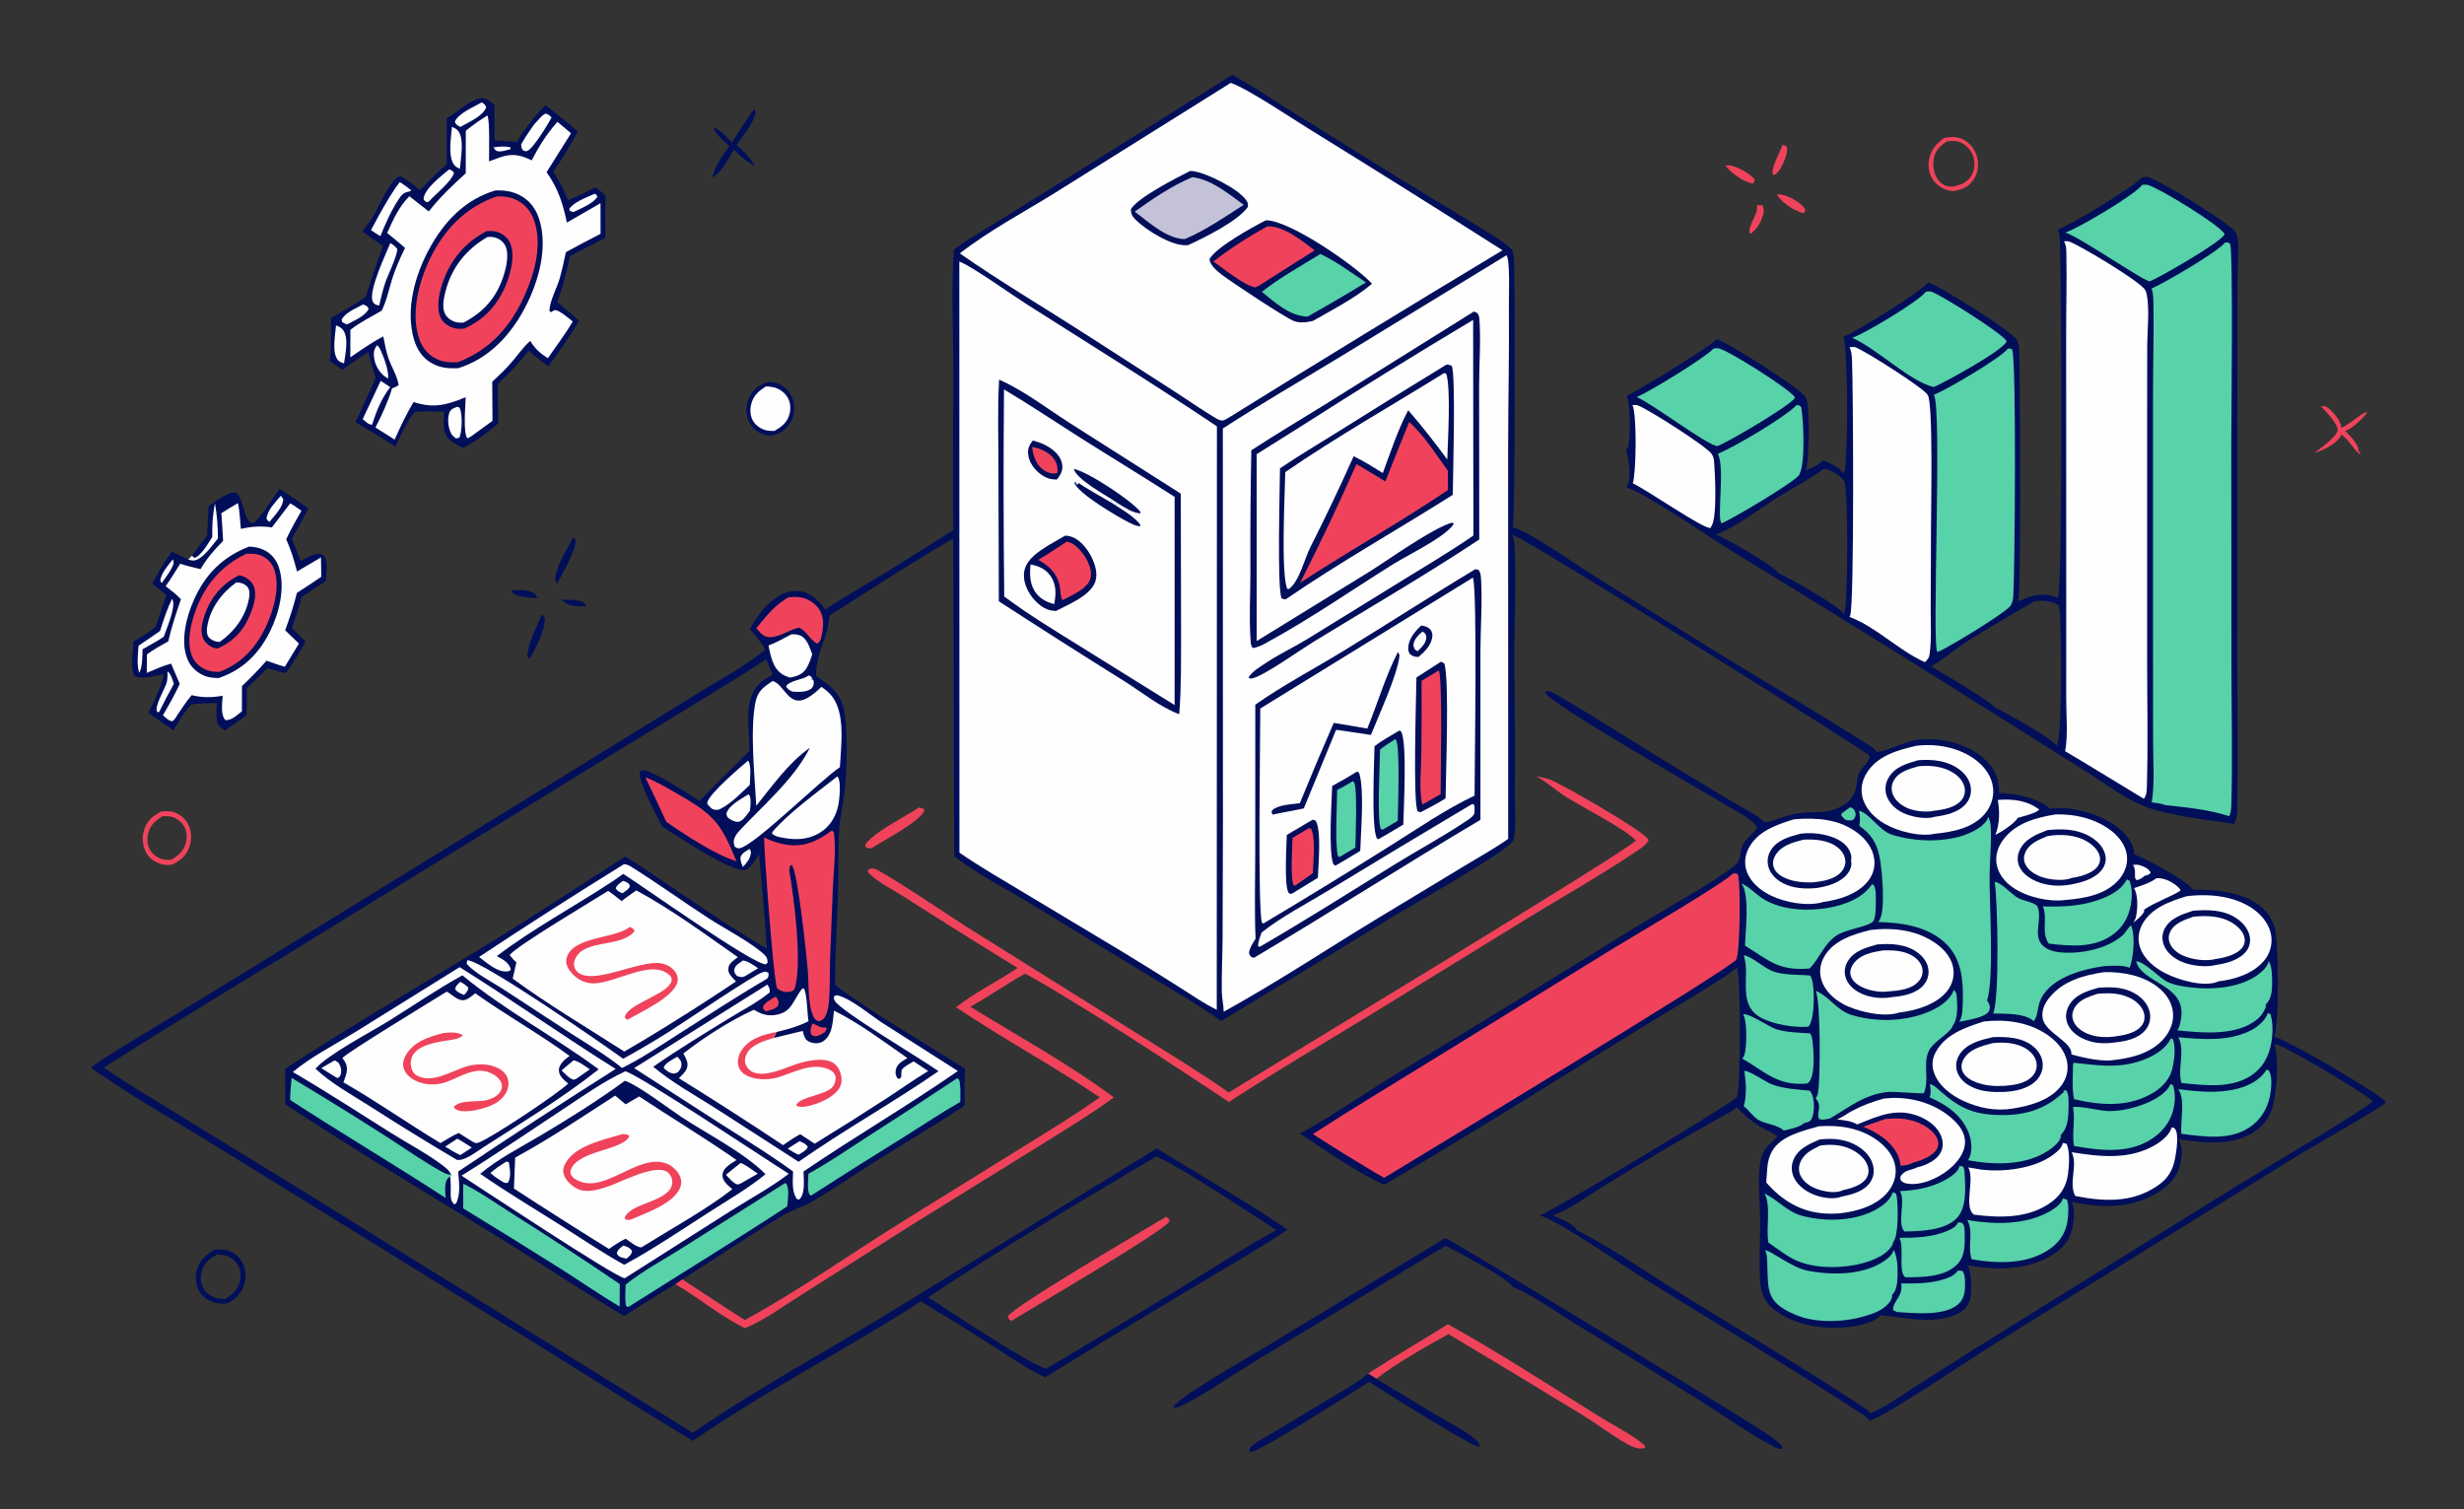<?xml version="1.0" encoding="utf-8" ?>
<svg xmlns="http://www.w3.org/2000/svg" xmlns:xlink="http://www.w3.org/1999/xlink" width="1063" height="651">
	<rect width="100%" height="100%" fill="#333333" stroke="none"/>
	<path fill="#010E59" transform="scale(0.636 0.636)" d="M646.987 169.384C654.399 163.572 662.821 158.871 670.832 153.924L707.099 131.401L835.88 50.751C849.53 58.2 862.692 67.188 875.893 75.423L949.458 121.16L997.743 150.558C1007.09 156.306 1017.59 161.953 1025.7 169.355C1026.8 172.517 1027.06 175.828 1027.14 179.155C1027.51 192.984 1028 352.305 1026.05 357.683C1026.29 357.736 1026.53 357.784 1026.76 357.842C1037 360.374 1069.83 383.454 1080.52 390.143L1160.85 440.107C1195.79 461.773 1231.55 482.451 1266.2 504.527C1268.62 506.067 1271.35 507.578 1272.9 510.045C1283.45 508.948 1292.06 501.814 1305.41 501.361C1320.04 500.865 1336.29 505.389 1347.03 515.746C1353.58 522.068 1355.88 528.853 1355.96 537.796C1366.52 538.245 1382.6 541.068 1390.47 548.546C1393.45 548.28 1396.44 548.059 1399.43 548.187C1413.9 548.805 1431.9 555.119 1441.73 566.1C1444.63 569.34 1448.02 575.129 1447.8 579.535C1455.91 582.548 1483.12 597.154 1487.58 603.471C1500.95 603.355 1514.52 604.384 1526.71 610.474C1534.51 614.371 1540.25 620.406 1542.91 628.782C1545.6 637.2 1546.29 695.934 1542.49 703.176C1551.66 705.424 1614.3 741.785 1618.31 747.547C1618.23 747.713 1618.17 747.891 1618.06 748.043C1616.24 750.661 1566.12 779.183 1558.83 783.683L1351.58 912.374C1338.74 920.404 1278.08 961.197 1268.23 963.657C1266.05 960.557 1261.16 957.932 1257.99 955.881C1211.14 925.566 1162.98 897.006 1115.58 867.527C1100.28 858.009 1057.71 828.272 1044.47 824.355C1052.86 821.75 1173.54 749.099 1177.95 744.41C1178.01 744.288 1178.08 744.169 1178.14 744.044C1180.93 738.151 1180.83 662.855 1178.29 656.136C1173.42 661.49 1126.64 688.91 1117.88 694.31C1058.41 730.956 999.226 768.366 938.927 803.631C919.111 794.582 900.073 780.795 881.897 768.938C903.944 756.757 925.239 741.905 946.776 728.724C1001.93 695.282 1056.91 661.547 1111.71 627.52C1123.62 620.214 1172.1 592.843 1178.34 585.495C1181.26 581.953 1180.21 576.804 1182.31 572.846C1184.73 568.3 1189.62 565.552 1192 561.098C1188.61 555.455 1176.07 549.418 1170.18 545.775C1153.16 535.26 1053.46 478.74 1048.1 469.916L1048.54 468.758C1048.82 468.758 1049.11 468.754 1049.39 468.76C1052.4 468.828 1056.25 471.437 1058.81 472.932C1083.69 487.418 1107.9 503.195 1132.51 518.142L1175.38 544.044C1181.97 548.026 1191.91 552.48 1197.08 557.952C1204.61 556.395 1211.79 552.999 1219.42 551.681C1227.98 550.201 1236.35 552.011 1244.8 548.906C1248.76 547.452 1254.9 543.761 1256.68 539.915C1260.2 535.216 1258.81 529.223 1261.13 524.127C1262.88 520.304 1267.88 517.497 1268.17 513.129C1268.06 512.888 1267.96 512.642 1267.83 512.406C1266.54 509.96 1037.12 366.399 1025.6 362.535C1027.58 366.445 1027.44 371.317 1027.57 375.627C1028.38 401.503 1027 427.716 1027.19 453.65C1027.6 482.212 1027.71 510.777 1027.52 539.342C1027.45 548.954 1028.7 560.947 1026.51 570.258C1018.67 579.961 956.901 614.391 942.131 623.364C904.355 646.634 866.446 669.688 828.406 692.524C811.145 680.472 792.612 669.85 774.61 658.931L698.098 612.419C681.008 602.095 663.067 593.06 647.262 580.776L646.568 365.292C618.185 381.804 590.339 399.933 562.635 417.58C561.788 432.792 553.089 442.904 553.609 458.469C557.415 461.225 561.61 464.015 564.941 467.336C569.991 472.372 572.18 477.945 573.098 484.937C575.184 500.809 574.545 522.525 572.744 538.498C571.864 546.308 569.838 553.996 569.298 561.844C568.375 575.25 569.038 588.913 568.603 602.367C567.894 624.3 566.401 646.203 566.468 668.157C593.115 688.012 626.186 706.688 654.599 724.938C654.179 733.225 654.299 741.539 654.315 749.835C635.28 762.671 615.295 774.305 595.833 786.504C580.863 795.888 566.207 806.098 550.97 815.01C544.738 818.654 537.71 820.406 531.523 824.125C508.339 838.064 485.68 853.289 462.832 867.82L458.175 871.075C446.465 878.068 434.939 885.415 423.341 892.595C395.832 876.519 369.272 858.382 342.115 841.659C292.45 811.077 242.21 781.14 193.513 749.032L193.435 724.948C238.911 695.201 286.116 667.892 332.433 639.496C363.347 620.543 393.525 600.37 424.193 581.035C434.681 587.194 444.708 594.47 454.807 601.266C476.337 615.754 497.756 630.425 520.206 643.47C518.726 622.053 516.941 600.657 514.853 579.29C512.321 583.276 510.084 587.826 505.792 590.119C496.112 591.796 458.857 566.912 449.11 560.483C445.632 553.028 432.849 530.794 434.05 523.79C434.182 523.021 435.011 522.753 435.626 522.328C443.245 522.57 466.722 538.524 474.497 543.242C485.664 531.759 496.991 520.433 508.476 509.268C508.414 497.644 505.773 484.354 509.458 473.069C512.003 465.278 517.057 461.193 524.172 457.66C522.523 454.275 521.205 450.654 519.771 447.168C485.266 469.552 449.636 490.463 414.617 512.053L188.737 651.079C149.051 674.983 109.626 699.317 70.467 724.076C84.676 734.125 99.944 743.032 114.734 752.201L202.304 805.884L469.948 971.88C510.759 943.7 557.429 918.108 600.067 892.341L784.763 778.949C814.25 797.388 844.701 814.443 873.404 834.095C855.746 845.989 837.1 856.548 818.861 867.531C782.062 889.407 745.464 911.619 709.071 934.164C697.244 929.143 686.01 920.874 675.157 914.01C658.475 903.36 641.656 892.924 624.706 882.705C573.998 915.472 519.576 942.986 469.994 977.394C436.883 957.468 404.177 936.641 371.337 916.254L218.384 821.745L135.096 770.436C110.309 755.393 85.251 740.868 61.527 724.164C75.037 714.441 89.643 706.187 103.833 697.497L176.873 652.819L407.135 511.089L474.229 469.723C489.361 460.453 505.362 451.846 519.154 440.638C516.171 435.492 512.662 431.288 508.76 426.834C512.471 419.404 517.848 412.132 524.379 406.96C529.407 402.978 535.749 400.18 542.279 400.989C550.386 401.993 555.143 407.345 559.9 413.445C572.793 404.658 586.583 397.01 599.914 388.908C615.562 379.221 631.153 369.445 646.688 359.579C646.049 322.75 646.719 285.806 646.637 248.961C646.578 222.478 645.241 195.823 646.987 169.384ZM1477.94 772.769C1480.9 778.053 1480.08 785.33 1478.56 790.965C1476.22 799.66 1469.49 805.749 1461.87 810.026C1443.74 820.198 1424.84 819.293 1405.33 815.183C1407.95 821.525 1406.75 831.718 1404.13 837.955C1400.54 846.52 1392.66 851.851 1384.31 855.207C1367.96 861.774 1351.53 861.202 1334.52 858.142C1337.38 862.599 1337.63 875.319 1336.49 880.506C1335.58 884.596 1333.39 887.829 1329.81 890.037C1314.7 899.341 1292.05 893.51 1275.72 892.124C1269.14 898.986 1254.34 900.406 1245.1 900.605C1230.2 900.926 1211.89 896.539 1200.85 886.012C1193.73 879.22 1193.71 869.126 1193.57 859.828C1193.41 849.052 1194.04 838.268 1193.95 827.489C1193.84 814.463 1191.8 798.87 1194.48 786.118C1195.25 782.396 1197.11 779.545 1199.75 776.855C1201.5 775.066 1204.65 772.768 1205.53 770.507C1202.67 768.462 1199.3 767.207 1196.23 765.507C1189.22 761.632 1183.67 756.873 1178.18 751.097C1173.53 754.769 1167.47 757.566 1162.31 760.511C1151.68 766.52 1141.1 772.599 1130.56 778.748C1116.04 787.303 1101.61 796.013 1087.28 804.878C1076.89 811.274 1064.62 820.615 1053.11 824.384C1057.19 825.991 1067.03 829.772 1069.09 833.77C1069.16 833.903 1069.19 834.051 1069.24 834.192C1094.41 847.031 1118.33 864.018 1142.39 878.883C1181.71 903.183 1221.75 926.841 1260.38 952.206C1262.69 953.723 1267.27 956.162 1268.42 958.641C1278.27 955.187 1288.03 947.568 1296.89 941.944L1341.41 913.716L1518.71 803.501C1529.92 796.543 1605.82 751.613 1609.4 746.996C1605.84 742.413 1549.28 709.041 1543.98 708.438C1543.46 708.378 1543.31 708.389 1542.83 708.388C1546.25 718.103 1544.27 746.483 1539.85 755.535C1535.82 763.81 1528.51 769.239 1519.92 772.15C1506.34 776.744 1491.79 774.785 1477.94 772.769ZM865.669 834.357C856.091 828.059 791.843 785.624 784.043 784.582C732.361 815.222 679.597 846.644 629.645 879.942C641.577 887.694 700.484 926.955 709.682 928.265L710.652 927.887C741.011 909.833 771.275 891.621 801.445 873.254C822.769 860.195 843.769 846.43 865.669 834.357Z"/>
	<path fill="#FEFEFE" transform="scale(0.636 0.636)" d="M1021.94 173.104C1024.46 177.137 1023.46 201.157 1023.51 207.123C1023.83 239.545 1023.01 271.987 1023 304.414L1023.03 568.998C1013.76 575.561 1003.61 581.117 993.905 587.021L935.883 622.081C900.648 643.412 866.14 666.367 830.065 686.255C829.993 681.744 828.841 677.295 828.769 672.685C828.582 660.753 829.203 648.76 829.302 636.818L829.539 559.999L829.477 290.649C855.251 273.954 881.847 258.556 908.097 242.626L1021.94 173.104Z"/>
	<path fill="#010E59" transform="scale(0.636 0.636)" d="M1000.79 386.07L1003.04 386.616C1004.33 388.55 1004.49 390.605 1004.63 392.873C1005.6 409.129 1004.22 425.959 1004.2 442.278L1004.21 556.089C952.635 586.688 902.159 619.058 850.595 649.679C850.323 649.625 850.042 649.606 849.779 649.519C847.963 648.919 847.722 647.955 847.219 646.333C847.701 642.741 849.84 639.778 851.675 636.736C850.875 617.119 851.43 597.539 851.459 577.917L851.496 477.982C870.175 464.825 891.689 453.479 911.258 441.537C941.229 423.247 970.674 404.126 1000.79 386.07Z"/>
	<path fill="#FEFEFE" transform="scale(0.636 0.636)" d="M999.048 391.828C1002.28 398.245 1000.23 522.747 1000.22 539.677C980.202 549.122 961.489 562.192 942.698 573.905C914.28 591.766 885.656 609.296 856.83 626.492L856.003 625.689C853.032 617.243 854.877 498.823 854.883 480.578L999.048 391.828Z"/>
	<path fill="#010E59" transform="scale(0.636 0.636)" d="M977.309 448.922C978.452 449.053 978.904 449.464 979.771 450.19C983.19 461.331 980.725 525.18 980.566 541.518C975.086 544.997 969.439 547.97 963.656 550.912L961.701 550.419C958.255 545.428 960.666 472.857 960.802 459.532L977.309 448.922Z"/>
	<path fill="#F0435B" transform="scale(0.636 0.636)" d="M976.053 454.686C978.645 462.619 977.157 526.085 977.213 538.657L964.776 545.782C962.426 535.074 964.024 522.414 964.142 511.418C964.287 494.866 964.343 478.313 964.311 461.761L976.053 454.686Z"/>
	<path fill="#010E59" transform="scale(0.636 0.636)" d="M949.262 495.519L950.352 496.089C954.653 502.954 952.105 548.732 951.885 559.341C946.312 562.738 940.625 565.968 934.991 569.265L933.933 568.657C930.088 560.984 932.195 517.683 932.359 506.157C937.558 502.128 943.614 498.899 949.262 495.519Z"/>
	<path fill="#57D2A9" transform="scale(0.636 0.636)" d="M946.396 501.378C946.518 501.469 946.659 501.54 946.763 501.651C949.945 505.037 948.238 548.559 948.118 556.721L938.015 562.754L936.616 562.361C933.95 556.175 936.013 517.699 936.112 508.378C939.38 505.828 942.921 503.634 946.396 501.378Z"/>
	<path fill="#010E59" transform="scale(0.636 0.636)" d="M920.689 523.267L921.989 524.422C925.59 535.998 923.053 564.264 922.682 577.145C917.163 580.636 911.456 583.869 905.828 587.183L904.481 586.306C900.965 577.459 903.335 543.785 903.65 533.119C909.442 530.034 915.126 526.748 920.689 523.267Z"/>
	<path fill="#57D2A9" transform="scale(0.636 0.636)" d="M917.662 529.887C917.892 530.073 918.158 530.221 918.352 530.444C920.969 533.449 919.468 568.463 919.375 574.899L908.484 581.4L907.557 580.7C905.41 572.345 906.982 546.015 907.008 535.789C910.671 534.101 914.162 531.893 917.662 529.887Z"/>
	<path fill="#010E59" transform="scale(0.636 0.636)" d="M890.423 555.981L892.3 556.559C896.583 562.699 894.201 587.241 893.937 595.397L876.396 606.157L874.798 606.269C874.611 606.082 874.411 605.907 874.237 605.708C870.854 601.834 872.723 572.43 872.859 566.339L890.423 555.981Z"/>
	<path fill="#F0435B" transform="scale(0.636 0.636)" d="M887.904 561.727L889.395 562.184C892.674 569.607 890.697 584.022 890.538 592.279L878.931 600.442L877.651 600.621C875.04 596.636 876.636 574.283 876.723 568.368L887.904 561.727Z"/>
	<path fill="#010E59" transform="scale(0.636 0.636)" d="M948.203 442.342C948.75 442.963 948.999 443.782 949.326 444.537C948.193 457.273 934.961 485.82 929.94 498.489L906.32 495.014L884.391 548.357C877.304 549.691 870.228 551.085 863.164 552.537C862.46 551.113 862.53 551.123 862.917 549.569C867.507 545.731 875.94 545.609 881.692 544.845C889.124 526.579 896.798 508.413 904.711 490.35C912.301 491.502 919.868 492.91 927.436 494.209C934.535 477 939.682 458.947 948.203 442.342Z"/>
	<path fill="#010E59" transform="scale(0.636 0.636)" d="M964.104 424.287C966.505 424.646 968.746 425.289 970.371 427.212C971.463 428.504 971.751 430.29 971.555 431.934C970.865 437.717 966.442 442.009 962.266 445.555C959.94 445.758 958.194 445.08 956.365 443.698C955.652 442.437 955.166 441.261 955.199 439.783C955.344 433.37 959.693 428.356 964.104 424.287Z"/>
	<path fill="#FEFEFE" transform="scale(0.636 0.636)" d="M964.861 428.359L966.549 429.539C966.925 430.314 967.545 431.189 967.526 432.054C967.431 436.274 964.399 438.935 961.627 441.727C961.057 441.547 960.22 440.846 959.751 440.53C959.231 439.41 958.736 438.723 958.791 437.446C958.95 433.71 962.315 430.686 964.861 428.359Z"/>
	<path fill="#FEFEFE" transform="scale(0.636 0.636)" d="M998.582 545.352L999.829 545.698C1000.52 547.888 1000.25 549.755 1000.03 551.992C998.769 554.353 996.256 555.766 994.076 557.227C978.64 567.572 962.006 576.5 946.167 586.271C915.66 605.09 885.479 624.302 854.437 642.247L853.403 641.861C853.256 638.914 854.842 635.362 855.755 632.55C869.188 621.789 886.212 613.092 900.94 604.095C933.374 584.326 965.922 564.745 998.582 545.352Z"/>
	<path fill="#010E59" transform="scale(0.636 0.636)" d="M981.282 247.241C982.533 247.244 983.582 247.683 984.739 248.099C987.624 254.395 985.518 323.311 985.456 335.638C947.935 359.393 908.914 381.26 872.32 406.38C871.201 406.623 870.46 406.286 869.4 405.948C866.144 400.278 868.196 329.641 868.25 317.675C880.6 309.241 893.499 301.691 906.171 293.761C931.103 278.084 956.14 262.577 981.282 247.241Z"/>
	<path fill="#FEFEFE" transform="scale(0.636 0.636)" d="M979.656 253.003L981.078 253.584C984.26 264.003 982.086 298.905 981.724 311.678C973.283 300.189 964.609 289.001 955.203 278.283C948.106 291.701 943.278 306.645 937.992 320.846C931.506 316.817 925.071 312.857 918.248 309.42C909.03 330.047 899.318 350.449 889.12 370.609C885 378.319 881.401 394.731 874.095 399.65L873.008 399.204C868.854 387.341 871.537 335.399 871.81 320.231C906.56 296.327 943.79 275.243 979.656 253.003Z"/>
	<path fill="#F0435B" transform="scale(0.636 0.636)" d="M955.877 286.207C965.978 295.209 974.109 308.433 982.139 319.294L982.157 332.418C953.254 351.869 922.938 369.237 893.486 387.847L881.919 395.312C895.387 368.816 908.135 341.961 920.15 314.775L939.73 326.55C945.042 313.074 950.425 299.627 955.877 286.207Z"/>
	<path fill="#010E59" transform="scale(0.636 0.636)" d="M999.632 211.391C1000.77 211.465 1001.36 211.905 1002.3 212.523C1002.9 213.622 1003.34 214.701 1003.45 215.964C1004.64 230.164 1003.3 247.001 1003.31 261.454L1003.4 365.952C966.681 390.287 928.33 412.448 890.772 435.466C882.281 440.67 858.513 457.548 850.444 459.844C848.909 460.28 848.235 460.492 846.869 459.717C848.771 455.682 855.723 451.621 859.445 449.177C868.067 443.516 877.703 438.983 886.562 433.598L950.923 393.89C967.193 383.852 983.716 374.145 999.436 363.256L999.263 216.974C959.973 240.447 921.045 264.521 882.494 289.188L852.443 308.055L852.441 434.811L928.516 388.028C941.394 380.029 972.334 357.753 985.103 354.481L986.078 355.144C985.765 355.83 985.543 356.299 985.05 356.876C977.355 365.881 954.766 376.531 944.039 383.27C915.981 400.899 888.323 420.04 859.214 435.894C856.249 437.509 853.233 439.164 849.829 439.545C848.4 437.983 848.449 436.332 848.301 434.257C847.228 419.177 848.168 403.316 848.184 388.149C848.042 360.581 848.246 333.013 848.796 305.45C865.178 294.712 882.17 284.696 898.816 274.356L999.632 211.391Z"/>
	<path fill="#FEFEFE" transform="scale(0.636 0.636)" d="M650.721 177.366C659.775 180.895 685.637 199.495 695.737 205.925C739.039 233.496 782.873 260.557 825.46 289.206L825.354 684.893C816.854 680.875 808.873 675.219 800.925 670.2C788.057 662.024 775.11 653.972 762.088 646.044L695.047 605.792C680.172 596.867 665.097 588.191 650.794 578.364L650.721 177.366Z"/>
	<path fill="#010E59" transform="scale(0.636 0.636)" d="M677.714 257.52C694.227 264.758 709.544 276.621 724.723 286.362L800.947 334.84L801.148 431.08C801.059 448.84 801.36 466.734 799.889 484.44C786.987 479.671 774.564 469.538 762.902 462.206C734.293 444.334 705.836 426.222 677.533 407.871L677.251 312.675C677.198 294.268 676.655 275.91 677.714 257.52Z"/>
	<path fill="#FEFEFE" transform="scale(0.636 0.636)" d="M681.039 264.13C699.245 275.031 716.863 286.834 734.793 298.173C755.404 311.207 776.255 323.843 796.77 337.031L796.768 478.249L733.378 438.838C715.688 427.83 697.942 417.087 681.205 404.639C680.659 357.804 680.604 310.966 681.039 264.13Z"/>
	<path fill="#010E59" transform="scale(0.636 0.636)" d="M722.503 363.323C723.898 363.307 725.043 363.534 726.383 363.941C732.379 365.759 737.14 371.71 739.975 377.034C742.68 382.112 744.903 388.961 742.919 394.658C739.638 404.079 724.636 410.028 716.272 414.424C714.975 414.34 713.69 414.195 712.416 413.931C706.923 412.79 701.733 407.7 698.77 403.152C695.684 398.414 693.665 392.477 694.905 386.806C697.295 375.865 713.704 368.832 722.503 363.323Z"/>
	<path fill="#F0435B" transform="scale(0.636 0.636)" d="M723.662 367.36C723.797 367.379 723.934 367.387 724.067 367.417C729.349 368.6 734.056 374.314 736.64 378.739C738.938 382.672 741.047 388.273 739.511 392.833C737.224 399.623 726.561 403.981 720.774 407.094C719.095 405.117 719.417 399.309 718.634 396.428C716.37 388.09 711.479 383.837 704.249 379.721C710.844 375.838 717.226 371.504 723.662 367.36Z"/>
	<path fill="#FEFEFE" transform="scale(0.636 0.636)" d="M699.039 382.873C699.635 382.993 700.217 383.129 700.809 383.266C705.699 384.396 709.787 386.577 712.695 390.818C716.714 396.68 716.329 403.132 715.103 409.794C710.228 408.454 706.358 406.671 703.087 402.664C698.399 396.922 698.391 389.867 699.039 382.873Z"/>
	<path fill="#010E59" transform="scale(0.636 0.636)" d="M700.568 298.827C704.548 299.855 708.064 301.116 711.549 303.339C715.771 306.031 719.599 309.732 720.479 314.877C721.214 319.178 719.381 321.973 716.986 325.252C712.454 325.333 709.223 324.179 705.661 321.467C701.46 318.27 698.151 313.739 697.454 308.4C696.917 304.289 698.17 301.923 700.568 298.827Z"/>
	<path fill="#F0435B" transform="scale(0.636 0.636)" d="M700.08 303.154C705.199 304.112 710.496 306.151 714.027 310.152C716.915 313.427 717.572 316.438 717.254 320.677C716.563 320.943 716.632 320.949 715.764 321.092C712.798 321.583 709.518 320.134 707.224 318.344C702.466 314.631 700.829 308.833 700.08 303.154Z"/>
	<path fill="#010E59" transform="scale(0.636 0.636)" d="M754.291 338.758C748.253 334.987 729.904 324.565 728.346 318.06C737.558 319.759 767.528 339.445 773.584 347.194L773.47 348.217C768.056 347.868 762.845 344.17 758.304 341.437L756.821 342.873L753.386 340.692L754.291 338.758Z"/>
	<path fill="#FEFEFE" transform="scale(0.636 0.636)" d="M754.291 338.758L758.304 341.437L756.821 342.873L753.386 340.692L754.291 338.758Z"/>
	<path fill="#010E59" transform="scale(0.636 0.636)" d="M756.821 342.873C761.973 346.178 767.627 349.472 771.84 353.956C772.89 355.073 773.513 355.435 773.461 357.032C770.549 356.822 768.014 355.527 765.453 354.218C757.95 350.383 731.059 334.668 728.748 327.408C729.436 327.071 728.995 327.245 730.118 327.027L729.711 327.814L730.81 328.792L731.892 327.619C733.028 329.145 750.171 338.695 753.386 340.692L756.821 342.873Z"/>
	<path fill="#FEFEFE" transform="scale(0.636 0.636)" d="M834.833 56.224C845.939 59.906 875.579 79.838 887.276 87.06C931.427 114.341 975.401 141.906 1019.2 169.755C956.932 207.217 894.934 245.12 833.207 283.46C832.085 284.107 830.875 284.914 829.59 285.157C827.418 285.567 824.843 283.704 822.977 282.593C814.255 277.4 805.847 271.417 797.302 265.92L736.837 226.999C708.289 208.629 678.883 191.285 651.047 171.877C671.235 156.184 694.38 144.015 716.073 130.534L834.833 56.224Z"/>
	<path fill="#010E59" transform="scale(0.636 0.636)" d="M858.71 149.433C858.869 149.433 859.027 149.428 859.186 149.433C875.453 149.908 919.421 180.203 930.673 192.471C918.742 202.519 904.049 209.961 890.556 217.693C889.438 217.956 888.311 218.177 887.176 218.357C884.067 218.833 880.652 218.915 877.691 217.752C871.379 215.273 836.114 191.831 829.426 186.814C825.956 184.21 821.03 180.385 820.382 175.825C824.745 167.714 849.861 153.854 858.71 149.433Z"/>
	<path fill="#57D2A9" transform="scale(0.636 0.636)" d="M895.683 172.267C906.534 177.441 916.56 184.899 926.538 191.562C913.489 199.566 900.279 207.303 886.916 214.77C874.601 214.336 865.011 205.246 855.92 197.948C868.179 188.298 882.391 180.444 895.683 172.267Z"/>
	<path fill="#F0435B" transform="scale(0.636 0.636)" d="M859.779 153.485C871.331 153.371 882.985 163.357 891.801 169.805C879.234 177.69 866.706 185.638 854.22 193.65C853.422 194.16 852.396 194.509 851.528 194.903C844.438 194.061 829.194 181.608 823.029 177.38C834.715 168.39 846.867 160.584 859.779 153.485Z"/>
	<path fill="#010E59" transform="scale(0.636 0.636)" d="M807.233 115.981C807.926 115.974 808.602 116.008 809.29 116.098C818.477 117.302 839.924 127.954 845.355 135.822C846.553 137.558 846.68 138.375 846.424 140.401C839.571 150.12 816.955 161.156 806.067 166.21C805.439 166.294 804.813 166.327 804.179 166.336C794.069 166.494 777.629 156.169 770.449 149.195C768.109 146.923 767.173 145.2 767.119 141.942C771.194 134.311 798.807 120.216 807.233 115.981Z"/>
	<path fill="#C3C2D9" transform="scale(0.636 0.636)" d="M808.8 120.169C821.765 121.721 833.351 131.453 843.607 138.936C830.626 147.311 817.976 156.086 803.715 162.175C791.658 162.18 778.994 150.526 769.701 143.554C782.047 134.73 794.768 126.08 808.8 120.169Z"/>
	<path fill="#F0435B" transform="scale(0.636 0.636)" d="M1175.5 592.428L1178.49 592.548C1178.78 593.123 1178.88 593.249 1179.05 593.966C1180.68 600.585 1180.39 645.781 1177.71 650.96C1172.75 657.672 964.477 783.384 938.89 798.937C929.649 793.68 920.609 788.044 911.514 782.539L890.553 769.267C916.332 752.499 942.717 736.711 968.897 720.581L1093.84 643.607C1103.88 637.437 1171.64 597.8 1175.5 592.428Z"/>
	<path fill="#FEFEFE" transform="scale(0.636 0.636)" d="M424.161 726.661C433.679 729.06 518.647 785.875 535.04 796.166C522.85 805.493 508.976 812.958 495.993 821.149L424.076 866.844L423.576 866.977C416.677 865.953 327.147 806.559 313.047 797.454C336.237 783.112 358.907 767.559 381.676 752.541C395.524 743.408 409.081 733.674 424.161 726.661Z"/>
	<path fill="#010E59" transform="scale(0.636 0.636)" d="M423.861 733.109C432.663 735.938 453.617 751.978 462.394 757.766C479.929 769.33 504.66 781.717 519.274 796.462C507.416 806.177 493.272 814.304 480.376 822.607C461.681 834.642 442.969 847.327 423.415 857.902C408.048 849.436 393.59 839.511 378.769 830.154C360.988 818.929 343.021 808.164 325.715 796.199C338.096 785.855 352.899 778.408 366.725 770.179C386.321 758.516 405.457 746.587 423.861 733.109Z"/>
	<path fill="#FEFEFE" transform="scale(0.636 0.636)" d="M417.273 743.145L424.37 749.063L433.551 743.724C455.484 758.245 478.003 771.795 499.602 786.835C497.463 788.218 495.158 789.591 493.221 791.245C491.505 792.709 490.084 794.927 490.075 797.247C490.058 801.301 494.037 804.2 496.761 806.626C479.789 820.015 454.026 834.246 435.072 846.1C431.871 846.122 427.089 842.006 424.375 840.219C420.349 842.117 416.722 844.677 413.034 847.148C391.407 833.739 369.932 820.087 348.613 806.192C348.928 799.187 349.203 792.18 349.437 785.171C372.79 772.548 394.974 757.525 417.273 743.145Z"/>
	<path fill="#F0435B" transform="scale(0.636 0.636)" d="M422.237 769.277C424.241 769.225 425.202 769.371 426.943 770.391C423.637 780.141 392.687 780.124 387.383 792.985C386.754 794.512 386.812 795.75 387.572 797.187C388.499 798.94 390.601 800.129 392.356 800.954C410.595 809.527 432.815 782.368 451.769 789.109C455.779 790.536 459.712 794.114 461.339 798.069C462.361 800.552 462.347 803.182 461.319 805.656C456.856 816.398 438.88 822.483 428.815 826.869C426.948 827.582 426.526 827.606 424.546 827.305L423.676 826.108C426.94 816.743 448.534 815.682 454.628 806.518C455.866 804.656 456.291 802.123 455.852 799.94C455.412 797.751 453.994 795.639 452.005 794.571C443.401 789.947 421.74 801.586 412.722 804.689C406.267 806.909 397.676 809.617 391.191 806.14C387.625 804.228 383.511 800.474 382.373 796.496C381.6 793.793 382.268 791.304 383.611 788.914C390.374 776.879 409.884 772.979 422.237 769.277Z"/>
	<path fill="#FEFEFE" transform="scale(0.636 0.636)" d="M502.448 788.744C506.579 790.642 510.31 793.536 514.042 796.114L502.538 802.701C501.794 803.192 500.948 803.254 500.08 803.437C496.93 802.208 494.694 799.241 492.424 796.835L502.448 788.744Z"/>
	<path fill="#FEFEFE" transform="scale(0.636 0.636)" d="M343.523 787.891C344.086 787.958 344.684 788.255 345.217 788.452C345.74 793.082 347.106 798.214 344.446 802.339C341.955 802.751 340.797 801.434 338.702 800.161C336.501 798.912 334.573 797.24 332.599 795.666C336.056 792.648 339.625 790.27 343.523 787.891Z"/>
	<path fill="#FEFEFE" transform="scale(0.636 0.636)" d="M422.763 844.89C422.994 844.946 423.227 844.997 423.458 845.057C425.741 845.657 427.623 846.62 428.755 848.653C428.406 851.048 426.755 852.165 425.057 853.708C424.079 853.551 423.047 853.409 422.105 853.101C420.013 852.417 419.366 852.049 418.381 850.125C418.914 847.609 420.87 846.44 422.763 844.89Z"/>
	<path fill="#F0435B" transform="scale(0.636 0.636)" d="M790.958 825.337L793.206 826.992L793.117 828.782C786.913 836.639 701.779 886.204 685.981 896.04C684.566 894.904 684.156 894.736 683.566 892.962C687.68 885.837 776.407 834.202 790.958 825.337Z"/>
	<path fill="#FEFEFE" transform="scale(0.636 0.636)" d="M198.618 727.148C211.188 716.673 226.172 709.178 240.059 700.614L311.786 656.014C347.507 678.364 381.9 702.719 417.621 725.068C381.696 747.788 346.08 770.994 310.784 794.679C311.378 801.888 312.566 809.463 309.436 816.267L308.133 816.889C306.069 814.831 305.73 813.178 305.718 810.314C305.701 806.187 305.892 801.975 305.361 797.874L306.038 796.822C304.925 794.231 303.203 792.737 301.014 791.053C289.956 782.553 277.08 775.92 265.263 768.494C243.125 754.583 221.213 740.314 198.618 727.148Z"/>
	<path fill="#010E59" transform="scale(0.636 0.636)" d="M313.648 661.577C342.758 685.535 375.913 702.993 406.116 725.317C381.389 744.896 354.182 761.257 327.697 778.301C323.515 780.992 314.934 787.802 309.875 786.704C289.868 774.898 270.09 762.709 250.551 750.144C238.136 742.282 224.751 734.971 213.984 724.884C222.83 714.962 251.207 700.258 263.95 692.33C280.459 682.059 296.584 670.911 313.648 661.577Z"/>
	<path fill="#FEFEFE" transform="scale(0.636 0.636)" d="M302.822 672.732C303.802 672.956 303.506 672.785 304.25 673.302C306.761 675.046 310.189 678.005 313.247 678.413C316.618 678.863 319.924 675.656 322.366 673.732C343.238 688.623 365.66 701.069 386.367 716.236C384.849 717.382 383.187 718.555 381.918 719.979C380.21 721.894 378.844 724.013 379.156 726.69C379.593 730.426 382.757 732.716 385.415 734.975C378.794 741.555 332.634 772.413 324.542 775.045C322.554 775.691 322.238 775.217 320.413 774.322L311.125 768.483C306.841 770.364 302.813 772.996 298.783 775.367C276.63 762.011 255.303 746.99 232.919 734.131C233.767 731.813 234.904 729.216 235.211 726.764C235.653 723.225 234.768 720.996 232.69 718.259C232.547 718.071 232.399 717.885 232.253 717.698C233.787 714.803 294.488 677.964 302.822 672.732Z"/>
	<path fill="#F0435B" transform="scale(0.636 0.636)" d="M300.572 700.727C305.062 700.313 309.906 699.78 313.967 702.17C311.682 705.195 304.31 705.522 300.617 706.177C293.994 707.353 284.172 709.247 280.23 715.424C278.553 718.053 278.264 721.239 279.002 724.23C279.621 726.738 280.94 728.63 283.273 729.814C293.292 734.898 306.071 726.655 315.796 723.568C322.902 721.312 331.502 721.126 338.237 724.712C341.24 726.312 343.733 728.832 344.577 732.215C345.424 735.611 344.637 739.046 342.787 741.966C338.086 749.387 329.532 751.559 321.506 753.256C318.381 753.564 314.328 754.221 311.281 753.288C309.379 752.706 308.71 752.508 307.799 750.772C312.573 745.592 323.956 747.875 330.505 746.121C334.084 745.162 337.991 743.215 339.774 739.796C340.604 738.214 340.726 736.354 340.107 734.677C338.895 731.34 335.595 729.054 332.46 727.686C322.281 723.246 312.051 730.605 302.724 733.946C296.184 736.289 288.274 736.132 281.99 733.083C278.486 731.384 275.023 728.555 273.833 724.711C272.881 721.639 273.63 718.535 275.198 715.815C280.636 706.382 290.778 703.421 300.572 700.727Z"/>
	<path fill="#FEFEFE" transform="scale(0.636 0.636)" d="M389.161 719.192C393.108 720.15 396.744 723.121 400.101 725.347L390.718 731.883L389.024 732.416C385.862 731.326 383.319 728.336 380.939 726.057C383.587 723.679 386.419 721.464 389.161 719.192Z"/>
	<path fill="#FEFEFE" transform="scale(0.636 0.636)" d="M310.22 772.37C313.595 774.166 316.814 776.385 320.049 778.426L312.218 783.501C308.633 781.993 305.302 779.738 301.979 777.722L310.22 772.37Z"/>
	<path fill="#FEFEFE" transform="scale(0.636 0.636)" d="M226.847 719.326C227.898 719.594 228.713 720.265 229.611 720.859C230.848 722.808 231.627 724.874 231.407 727.235C231.209 729.363 230.745 730.147 229.084 731.34L226.905 730.152L217.92 724.495L226.847 719.326Z"/>
	<path fill="#FEFEFE" transform="scale(0.636 0.636)" d="M312.262 665.979C314.356 667.16 316.102 668.118 317.71 669.96C317.39 672.392 316.321 673.132 314.766 674.887C312.524 673.855 309.876 673.087 308.706 670.788C309.369 668.313 310.425 667.672 312.262 665.979Z"/>
	<path fill="#FEFEFE" transform="scale(0.636 0.636)" d="M431.616 603.954C455.573 616.906 478.239 633.643 500.519 649.253C499.023 650.379 497.369 651.526 496.05 652.854C494.532 654.381 494.054 655.74 494.04 657.87C494.021 660.795 497.406 663.772 499.273 665.72C478.923 679.363 458.247 692.513 437.263 705.158L423.453 713.255C398.185 697.081 371.984 681.54 347.78 663.806L350.275 652.824C348.595 651.243 347.117 649.644 345.686 647.835C350.035 641.737 402.925 610.415 412.484 604.307C415.68 606.331 418.671 608.916 421.681 611.219C424.846 608.641 428.302 606.341 431.616 603.954Z"/>
	<path fill="#F0435B" transform="scale(0.636 0.636)" d="M427.28 628.689C428.322 629.061 429.29 629.972 430.184 630.631L430.26 631.965C421.936 640.989 406.123 638.429 395.857 644.258C392.878 645.949 390.272 648.926 389.544 652.321C389.09 654.437 389.427 656.522 390.776 658.248C399.944 669.979 433.786 650.716 448.478 653.414C452.482 654.15 456.225 656.264 458.417 659.778C459.749 661.912 460.114 664.155 459.386 666.577C456.335 676.722 434.254 686.635 425.522 691.762L423.824 690.335C424.254 681.791 449.711 675.544 454.736 667.198C455.867 665.319 455.733 664.482 455.211 662.53C442.744 648.334 415.278 669.165 399.851 666.822C394.258 665.973 389.566 662.742 386.317 658.15C384.706 655.873 383.599 653.153 384.222 650.329C387.545 635.263 415.97 636.891 426.49 629.268L427.28 628.689Z"/>
	<path fill="#FEFEFE" transform="scale(0.636 0.636)" d="M511.327 684.948C516.069 687.595 519.581 689.168 525.082 688.54C537.399 687.134 537.59 678.671 544.194 670.548L545.415 670.57C547.604 675.303 547.44 686.787 548.422 692.712C541.47 696.23 534.303 698.199 526.77 699.991L524.824 704.046L544.49 699.258C544.976 701.016 545.43 703.23 546.514 704.717C547.791 706.47 549.914 707.18 551.972 707.5C554.647 707.915 557.091 707.426 559.213 705.683C565.032 700.899 564.842 692.305 565.724 685.491C583.062 694.083 599.601 706.625 615.493 717.685C612.051 719.916 608.391 721.476 607.61 725.892C607.228 728.055 607.635 729.719 608.828 731.499L610.216 731.738L611.323 730.535C611.293 728.854 611.4 727.322 611.64 725.66C613.555 723.17 617.075 721.531 619.766 719.927L629.621 726.505C619.978 732.306 610.743 738.898 601.302 745.031C585.209 755.479 568.986 765.724 552.635 775.762L542.797 769.347C538.681 771.525 534.957 774.077 531.158 776.749C507.838 761.245 484.275 746.108 460.479 731.346C462.415 729.49 465.213 726.931 466.026 724.303C467.128 720.738 465.157 717.624 463.55 714.58C477.568 703.575 495.151 692.325 511.327 684.948Z"/>
	<path fill="#F0435B" transform="scale(0.636 0.636)" d="M524.824 704.046C518.988 705.849 510.636 708.242 507.175 713.664C505.859 715.725 504.916 718.523 505.508 720.975C506.089 723.376 507.979 725.789 510.16 726.929C518.679 731.383 532.915 724.039 541.142 721.468C547.646 719.435 558.482 717.07 564.795 720.734C567.878 722.523 569.674 725.763 570.467 729.149C571.228 732.398 570.948 735.704 569.063 738.528C564.871 744.812 554.739 748.952 547.542 750.374C545.137 750.849 542.183 751.273 540.074 749.835C541.572 744.139 559.527 742.947 564.466 737.566C566.35 735.513 567.012 732.756 566.803 730.037C565.95 727.892 564.926 726.704 562.831 725.664C551.535 720.058 538.75 727.393 527.98 730.68C521.408 732.685 512.238 732.707 506.092 729.336C503.445 727.885 501.494 725.695 500.801 722.712C499.938 718.996 501.182 715.134 503.292 712.061C508.714 704.161 517.928 701.742 526.77 699.991L524.824 704.046Z"/>
	<path fill="#57D2A9" transform="scale(0.636 0.636)" d="M1261.02 549.969C1267.88 551.331 1274.72 563.324 1282.93 566.021C1299.52 571.474 1323.25 571.917 1338.76 563.728C1342.55 561.726 1347.45 558.366 1348.81 554.106C1348.88 554.298 1348.95 554.491 1349.02 554.682C1349.81 556.712 1350.26 558.529 1350.38 560.711C1350.96 571.777 1349.66 583.198 1349.58 594.307C1349.46 613.626 1352.71 663.266 1347.91 678.654C1348.56 679.583 1349.3 680.724 1349.54 681.841C1349.88 683.383 1349.8 684.967 1348.88 686.263C1345.87 690.473 1333.91 691.978 1329 693.082C1331.3 689.504 1331.24 684.302 1331.37 680.167C1331.81 666.339 1331 651.628 1320.93 641.07C1308.93 628.502 1290.49 625.805 1273.95 625.384C1274.28 625.029 1274.41 624.9 1274.71 624.469C1279.26 617.888 1276.6 589.523 1274.96 581.268C1273.07 571.809 1269.16 565.584 1261.23 560.215C1261.83 556.497 1261.8 553.65 1261.02 549.969Z"/>
	<path fill="#57D2A9" transform="scale(0.636 0.636)" d="M1325.18 671.64C1325.32 671.721 1325.48 671.786 1325.61 671.882C1327.24 673.037 1327.2 675.025 1327.36 676.821C1327.78 681.77 1328.12 691.392 1324.82 695.313C1323.39 700.843 1310.94 706.344 1308.04 713.576C1304.79 721.69 1307.99 730.188 1305.99 738.309C1305.82 739.025 1305.39 740.998 1304.96 741.457C1304.34 742.11 1284.49 740.304 1280.88 740.649C1265.07 742.158 1254.46 750.886 1241.46 758.609C1238.94 759.103 1236.32 759.988 1233.87 758.996C1232.71 756.4 1233.84 753.66 1233.93 750.84C1234.01 748.462 1233.27 746.792 1231.62 745.128C1232.26 744.05 1232.83 742.894 1233.11 741.66C1234.91 733.524 1235.02 677.682 1231.58 672.022C1241.03 675.927 1245.8 685.451 1256.42 688.599C1274.37 693.923 1296.72 692.911 1313.28 683.858C1317.92 681.325 1323.6 676.883 1325.18 671.64Z"/>
	<path fill="#FEFEFE" transform="scale(0.636 0.636)" d="M524.141 461.894C530.694 463.943 533.775 474.671 541.231 475.184C546.94 475.578 553.448 469.463 557.22 465.873C559.346 467.362 561.428 468.991 563.193 470.906C573.946 482.572 570.473 505.7 569.731 520.373C556.439 529.267 511.816 573.509 501.822 575.332C500.173 575.633 499.613 575.038 498.319 574.24C498.125 573.679 497.951 573.124 497.852 572.536C497.262 569.034 498.893 566.833 500.882 564.223C517.166 546.627 538.499 528.797 549.36 507.206C534.942 517.318 523.944 532.968 512.983 546.571C511.935 526.588 508.667 495.964 512.373 476.677C513.905 468.705 517.796 466.141 524.141 461.894Z"/>
	<path fill="#FEFEFE" transform="scale(0.636 0.636)" d="M1345.67 692.873C1360.27 691.201 1375.56 693.202 1388.03 701.412C1394.72 705.817 1400.67 712.221 1402.16 720.339C1403.18 725.914 1401.78 731.491 1398.46 736.054C1391.05 746.236 1377.03 750.099 1365.21 751.926C1353.69 753.89 1342.04 751.543 1331.51 746.61C1323.32 742.774 1314.84 736.313 1311.82 727.429C1310.26 722.815 1310.62 718.24 1312.89 713.92C1319.39 701.518 1333.27 696.871 1345.67 692.873Z"/>
	<path fill="#010E59" transform="scale(0.636 0.636)" d="M1351.94 703.489C1361.52 703.119 1372.07 703.59 1379.68 710.223C1383.06 713.159 1385.33 717.068 1385.61 721.583C1385.86 725.582 1384.37 729.448 1381.71 732.411C1376.24 738.497 1366.9 740.322 1359.11 740.669C1351.44 740.909 1343.75 740.547 1336.79 736.906C1332.47 734.644 1328.75 731.153 1327.4 726.338C1326.35 722.607 1327.05 718.685 1329.1 715.422C1334.03 707.551 1343.53 705.407 1351.94 703.489Z"/>
	<path fill="#FEFEFE" transform="scale(0.636 0.636)" d="M1351.51 707.572C1359.45 706.672 1368.49 707.217 1375.24 711.943C1378.42 714.176 1380.96 717.417 1381.46 721.377C1381.85 724.542 1380.82 727.552 1378.68 729.905C1373.92 735.156 1365.75 736.108 1359.11 736.549C1352.7 736.861 1346.76 736.415 1340.68 734.2C1336.93 732.831 1332.69 730.393 1331.13 726.503C1330.14 724.03 1330.44 721.289 1331.66 718.959C1335.53 711.608 1344.18 709.579 1351.51 707.572Z"/>
	<path fill="#FEFEFE" transform="scale(0.636 0.636)" d="M1299.79 505.875C1313.77 504.122 1329.46 507.063 1340.69 515.874C1346.55 520.473 1351.12 526.874 1351.94 534.433C1352.62 540.769 1350.53 547.043 1346.46 551.908C1338.27 561.695 1324.8 564.288 1312.74 565.488C1302.27 567.807 1287.58 564.023 1278.48 558.798C1271.54 554.807 1265.33 548.744 1263.35 540.748C1261.95 535.099 1263.12 529.389 1266.13 524.47C1273.41 512.548 1287.09 508.879 1299.79 505.875Z"/>
	<path fill="#010E59" transform="scale(0.636 0.636)" d="M1301.03 515.674C1310.47 514.942 1320.13 515.776 1328.16 521.267C1332.36 524.136 1335.87 528.344 1336.74 533.477C1337.4 537.298 1336.49 541.225 1334.2 544.357C1329.26 551.04 1319.94 553.015 1312.21 554.055C1306.18 556.007 1296.14 554.018 1290.56 551.235C1285.7 548.813 1281.3 544.778 1279.64 539.475C1278.41 535.556 1278.88 531.47 1280.85 527.887C1285.05 520.235 1293.27 517.951 1301.03 515.674Z"/>
	<path fill="#FEFEFE" transform="scale(0.636 0.636)" d="M1301.33 519.757C1309.5 518.951 1318.32 519.814 1325.33 524.419C1328.92 526.774 1331.94 530.215 1332.68 534.561C1333.19 537.526 1332.42 540.441 1330.5 542.76C1326.36 547.759 1318.24 549.229 1312.16 549.896C1307.15 551.081 1299.9 550.382 1295.05 548.606C1290.56 546.96 1285.9 543.592 1284.03 539.05C1282.81 536.085 1282.88 532.831 1284.32 529.954C1287.58 523.429 1294.93 521.645 1301.33 519.757Z"/>
	<path fill="#FEFEFE" transform="scale(0.636 0.636)" d="M1483.05 607.948C1498.8 605.94 1517.19 607.698 1530.02 617.807C1535.56 622.176 1539.95 628.341 1540.72 635.505C1541.35 641.4 1539.54 647.095 1535.75 651.641C1528.48 660.393 1515.75 664.501 1504.81 665.624C1504.53 665.762 1504.26 665.928 1503.96 666.038C1494.42 669.594 1478.13 664.768 1469.5 660.511C1461.94 656.78 1454.36 650.855 1451.61 642.562C1449.91 637.436 1450.48 632.094 1452.96 627.326C1458.89 615.935 1471.6 611.52 1483.05 607.948Z"/>
	<path fill="#010E59" transform="scale(0.636 0.636)" d="M1487.6 617.748C1497.98 616.985 1508.46 616.944 1517.39 623.12C1521.59 626.023 1525.22 630.295 1526.09 635.462C1526.65 638.844 1525.96 642.185 1523.89 644.951C1519.27 651.138 1510.43 653.477 1503.19 654.503C1496.51 656.311 1486.61 655.152 1480.25 652.51C1475.02 650.338 1469.87 646.468 1467.78 641.03C1466.43 637.55 1466.49 633.733 1468.12 630.348C1471.77 622.796 1480.23 620.139 1487.6 617.748Z"/>
	<path fill="#FEFEFE" transform="scale(0.636 0.636)" d="M1487.6 621.831C1497.05 620.861 1506.85 621.115 1515.06 626.533C1518.48 628.792 1521.98 632.394 1522.6 636.605C1522.94 638.92 1522.36 641.039 1520.92 642.878C1517.2 647.638 1508.95 649.632 1503.29 650.412C1496.9 652.202 1487.4 651.025 1481.32 648.403C1477.3 646.67 1473.21 643.72 1471.67 639.451C1470.76 636.924 1470.92 634.356 1472.12 631.958C1475.12 625.964 1481.78 624.018 1487.6 621.831Z"/>
	<path fill="#FEFEFE" transform="scale(0.636 0.636)" d="M1268.71 630.812C1284.31 628.93 1300.83 630.827 1313.81 640.408C1319.35 644.499 1324.05 650.151 1325.01 657.173C1325.75 662.601 1324.2 667.918 1320.81 672.201C1313.54 681.399 1299.49 685.565 1288.29 686.802C1288.09 686.87 1287.89 686.942 1287.69 687.005C1277.28 690.261 1259.29 686.011 1250.22 681.024C1243.52 677.345 1237.42 671.678 1235.34 664.097C1233.88 658.736 1234.76 653.287 1237.61 648.547C1244.19 637.593 1257.11 633.782 1268.71 630.812Z"/>
	<path fill="#010E59" transform="scale(0.636 0.636)" d="M1273.37 640.612C1283.12 639.825 1293.59 640.363 1301.56 646.735C1305.02 649.504 1307.77 653.535 1308.13 658.051C1308.43 661.829 1307.26 665.327 1304.81 668.192C1299.83 674.006 1290.76 675.745 1283.54 676.305C1276.37 677.73 1267.64 676.716 1261.16 673.227C1257.01 670.993 1253.03 667.324 1251.81 662.61C1250.86 658.951 1251.38 655.45 1253.28 652.194C1257.53 644.94 1265.85 642.714 1273.37 640.612Z"/>
	<path fill="#FEFEFE" transform="scale(0.636 0.636)" d="M1277.06 644.695C1284.2 644.395 1291.84 644.738 1298.01 648.8C1300.94 650.736 1303.44 653.687 1304.02 657.247C1304.49 660.148 1303.6 663.038 1301.73 665.284C1296.81 671.191 1288.25 671.887 1281.14 672.468C1274.86 673.303 1267.16 671.956 1261.64 668.819C1258.79 667.199 1256.02 664.672 1255.29 661.354C1254.73 658.795 1255.51 656.208 1256.97 654.089C1261.57 647.381 1269.62 645.923 1277.06 644.695Z"/>
	<path fill="#FEFEFE" transform="scale(0.636 0.636)" d="M1233.95 763.916C1248.27 763.031 1262.25 765.099 1274.03 773.961C1279.88 778.356 1284.86 784.549 1285.75 792.016C1286.45 797.913 1284.44 803.715 1280.75 808.293C1272.89 818.049 1259.35 821.828 1247.42 823.082C1244.16 823.278 1240.95 823.332 1237.7 823.112C1221.42 822.011 1208.65 814.224 1198.07 802.059C1198.86 794.602 1198.14 787.786 1201.97 780.967C1207.95 770.312 1223.1 767.051 1233.95 763.916Z"/>
	<path fill="#010E59" transform="scale(0.636 0.636)" d="M1234.3 772.898C1243.55 771.89 1252.44 772.612 1260.5 777.677C1265.31 780.702 1269.51 785.348 1270.66 791.053C1271.44 794.932 1270.8 798.785 1268.52 802.058C1264.27 808.179 1256.15 810.299 1249.27 811.62C1244.33 813.678 1237.18 812.619 1232.26 810.992C1226.03 808.933 1219.67 804.761 1216.82 798.645C1215.12 795.001 1214.92 790.948 1216.35 787.179C1219.35 779.275 1227.14 776.01 1234.3 772.898Z"/>
	<path fill="#FEFEFE" transform="scale(0.636 0.636)" d="M1234.82 776.981C1242.65 776.045 1249.7 776.391 1256.79 780.156C1261.3 782.547 1265.75 786.446 1267.12 791.548C1267.83 794.171 1267.5 796.867 1266.03 799.173C1262.89 804.091 1255.41 806.092 1250.07 807.307C1245.95 809.41 1239.75 808.567 1235.44 807.437C1230.1 806.037 1224.32 803.038 1221.62 797.995C1220.11 795.236 1219.87 791.959 1220.96 789.008C1223.33 782.405 1228.97 779.852 1234.82 776.981Z"/>
	<path fill="#FEFEFE" transform="scale(0.636 0.636)" d="M1427.27 659.394C1440.06 659.103 1453.95 661.714 1464.14 669.905C1469.37 674.106 1473.34 679.956 1473.99 686.753C1474.59 693.002 1472.27 699.04 1468.34 703.835C1459.29 714.866 1444.6 718.046 1431.1 719.316C1421.85 719.525 1413.9 717.521 1405.03 715.245C1406.19 706.746 1387.18 700.634 1385.56 690.6C1384.79 685.799 1386.57 681.429 1389.41 677.64C1398.48 665.538 1413.07 661.536 1427.27 659.394Z"/>
	<path fill="#010E59" transform="scale(0.636 0.636)" d="M1423.28 670.009C1432.88 669.209 1442.14 669.503 1450.3 675.282C1454.38 678.178 1457.57 682.339 1458.36 687.377C1458.98 691.262 1457.97 695.231 1455.55 698.335C1450.62 704.647 1441.9 706.294 1434.42 707.122C1426.63 708.201 1419.35 707.743 1412.21 704.153C1407.62 701.845 1403.45 698.089 1401.97 693.022C1400.89 689.31 1401.54 685.425 1403.4 682.096C1407.59 674.617 1415.64 672.242 1423.28 670.009Z"/>
	<path fill="#FEFEFE" transform="scale(0.636 0.636)" d="M1422.67 674.092C1431.19 673.377 1439.52 673.445 1447.02 678.186C1450.61 680.453 1453.83 683.938 1454.55 688.264C1454.99 690.917 1454.4 693.494 1452.77 695.632C1448.73 700.899 1440.62 702.21 1434.5 703.04C1427.98 703.888 1421.26 703.557 1415.19 700.825C1411.3 699.076 1407.51 696.041 1406.17 691.844C1405.33 689.223 1405.63 686.568 1406.91 684.147C1410.11 678.085 1416.64 676.174 1422.67 674.092Z"/>
	<path fill="#F0435B" transform="scale(0.636 0.636)" d="M564.287 563.313C564.886 563.556 565.178 564.092 565.58 564.584C567.347 576.93 565.213 592.968 564.806 605.723L563.088 649.722C562.805 659.269 563.053 668.953 562.368 678.471C562.128 681.792 561.604 685.232 560.319 688.326C559.267 690.857 558.247 691.744 555.837 692.703C553.816 692.142 553.103 692.084 552.056 690.07C547.663 681.621 548.799 667.236 547.898 657.627C546.966 647.678 541.338 591.718 537.012 586.586L535.896 587.347L535.379 590.562C538.368 607.299 544.754 655.568 538.689 671.339C536.934 672.476 536.345 672.714 534.173 672.841C531.526 672.996 529.107 672.106 527.145 670.367C524.704 665.448 518.437 579.67 518.276 568.133C523.166 570.351 528.299 572.229 533.629 573.007C545.745 574.775 554.829 570.33 564.287 563.313Z"/>
	<path fill="#FEFEFE" transform="scale(0.636 0.636)" d="M1394.34 552.421C1407.58 551.987 1421.88 555.4 1432.41 563.732C1437.72 567.937 1442.07 573.737 1442.77 580.651C1443.35 586.417 1441.22 592.028 1437.52 596.404C1428.62 606.927 1414.12 609.329 1401.15 610.461C1389.71 611.937 1374.8 608.509 1365.32 601.957C1359.91 598.214 1355.38 592.671 1354.32 586.019C1353.4 580.197 1355.22 574.514 1358.65 569.815C1367.08 558.266 1380.98 554.583 1394.34 552.421Z"/>
	<path fill="#010E59" transform="scale(0.636 0.636)" d="M1388.89 563.036C1398.55 562.113 1408.09 562.192 1416.87 566.935C1421.81 569.601 1426.44 573.747 1427.92 579.35C1428.82 582.714 1428.29 586.155 1426.37 589.066C1421.8 595.998 1412.03 598.66 1404.39 600.018C1397.21 601.268 1389.99 600.975 1383.08 598.502C1377.64 596.556 1372 593.021 1369.63 587.514C1368.16 584.072 1368.38 580.176 1369.91 576.803C1373.49 568.917 1381.39 565.935 1388.89 563.036Z"/>
	<path fill="#FEFEFE" transform="scale(0.636 0.636)" d="M1388.88 567.119C1397.67 565.62 1407.61 566.124 1415.47 570.658C1419.32 572.88 1423.38 576.515 1424.34 581.048C1424.87 583.564 1424.25 585.971 1422.66 587.981C1419 592.614 1410.77 594.746 1405.21 595.507C1400.19 597.848 1390.42 596.734 1385.29 594.993C1380.75 593.452 1375.83 590.661 1373.78 586.095C1372.65 583.603 1372.66 580.93 1373.72 578.42C1376.44 571.949 1382.91 569.654 1388.88 567.119Z"/>
	<path fill="#FEFEFE" transform="scale(0.636 0.636)" d="M1216.99 555.686C1232.17 554.587 1247.22 555.351 1259.9 564.885C1265.65 569.207 1270.4 575.373 1271.34 582.677C1272.03 588.076 1270.55 593.277 1267.21 597.556C1260.17 606.556 1247.08 610.501 1236.22 611.889C1236.03 611.968 1235.85 612.075 1235.65 612.127C1225.29 614.794 1210.87 612.096 1201.41 607.534C1194.28 604.096 1187.36 598.521 1184.75 590.778C1183.02 585.619 1183.66 580.197 1186.13 575.401C1192.2 563.643 1205.25 559.381 1216.99 555.686Z"/>
	<path fill="#010E59" transform="scale(0.636 0.636)" d="M1221.31 565.486C1226.56 564.871 1232.05 565.022 1237.2 566.172C1243.42 567.558 1250.49 570.173 1253.95 575.905C1255.42 578.34 1256.24 580.93 1255.59 583.762C1255.69 584.172 1255.74 584.345 1255.81 584.794C1256.21 587.386 1254.94 590.379 1253.4 592.421C1248.61 598.761 1239.59 601.247 1232.14 602.364C1224.53 603.034 1216.71 602.723 1209.75 599.229C1205.26 596.973 1201.15 593.258 1199.66 588.325C1198.53 584.589 1198.94 580.765 1200.83 577.351C1205.03 569.777 1213.6 567.596 1221.31 565.486Z"/>
	<path fill="#FEFEFE" transform="scale(0.636 0.636)" d="M1223.2 569.569C1231.04 569.138 1239.72 569.692 1246.23 574.581C1249.14 576.767 1251.34 579.893 1251.7 583.587C1251.97 586.336 1251.04 588.947 1249.29 591.062C1244.73 596.592 1236.13 597.849 1229.46 598.508C1222.76 598.726 1215.26 598.013 1209.26 594.754C1206.43 593.212 1203.71 590.815 1202.94 587.554C1202.3 584.872 1202.96 582.229 1204.4 579.931C1208.57 573.301 1216.15 571.446 1223.2 569.569Z"/>
	<path fill="#57D2A9" transform="scale(0.636 0.636)" d="M1353.06 598.147C1357.44 598.489 1364.5 606.639 1368.77 609.039C1372.71 611.256 1378.36 611.478 1381.84 614.409C1385.71 622.307 1379.03 633.586 1384.91 640.554C1387.98 644.192 1392.92 645.518 1397.47 645.96C1411.16 647.289 1428.59 643.787 1439.32 634.907C1441.88 632.783 1442.98 629.792 1445.4 627.767C1445.58 628.091 1445.85 628.525 1445.98 628.894C1448.36 635.443 1447.18 650.157 1444.55 656.445C1439.61 654.426 1432.8 655.093 1427.53 655.31C1412.16 657.353 1388.71 663.675 1383.34 680.296C1382.19 683.87 1382.17 689.473 1379.74 692.29C1379.65 692.398 1379.54 692.497 1379.44 692.601C1373.2 686.993 1359.97 687.714 1352.03 687.458C1356.38 677.33 1355.09 611.09 1353.06 598.147Z"/>
	<path fill="#FEFEFE" transform="scale(0.636 0.636)" d="M520.482 667.888C521.854 669.717 522.37 670.99 522.059 673.19C513.941 679.841 503.896 685.003 494.931 690.509C477.469 701.234 459.918 711.839 443.108 723.573C455.783 734.207 470.947 742.602 484.923 751.448L541.709 788.034C572.565 766.34 605.595 748.08 636.599 726.588C626.034 718.9 569.375 685.497 566.184 678.707C565.481 677.212 565.505 676.977 566.042 675.446L567.83 675.073C576.745 677.065 589.349 687.678 597.127 692.943L649.742 726.468C615.53 750.176 579.498 771.208 545.052 794.598C545.172 798.558 545.53 802.817 545.051 806.748C544.747 809.248 543.986 812.106 541.966 813.714L540.393 813.157C536.902 807.63 537.819 800.862 537.958 794.615C522.217 783.154 505.727 773.048 489.322 762.595L430.151 724.504L520.482 667.888Z"/>
	<path fill="#57D2A9" transform="scale(0.636 0.636)" d="M1283.81 808.826C1284.63 808.924 1285.24 809.187 1286.01 809.486C1286.33 810.363 1286.58 811.227 1286.69 812.16C1287.48 818.67 1288.06 837.814 1284.08 842.829C1283.95 843.602 1283.88 844.097 1283.47 844.78C1278.7 852.742 1266.72 856.4 1258.29 858.031C1245.63 860.484 1228.78 860.154 1217.14 854.385C1210.84 851.262 1205.37 846.807 1199.58 842.869C1197.68 832.932 1201.53 818.144 1196.96 809.556C1206.18 814.026 1212.15 821.971 1222.55 824.718C1238.73 828.997 1259.12 828.449 1273.77 819.709C1277.77 817.32 1282.58 813.51 1283.81 808.826Z"/>
	<path fill="#57D2A9" transform="scale(0.636 0.636)" d="M1269.82 599.781L1270.86 600.23C1272.85 602.561 1272.37 609.94 1272.38 613.194C1272.39 615.658 1272.36 623.309 1270.45 625.127C1266.56 628.84 1251.83 630.285 1245.5 634.705C1236.89 640.72 1234.38 650.017 1227.44 656.973C1206.14 658.667 1200.07 651.507 1183.65 641.425C1183.97 631.845 1187.05 606.534 1181.22 599.253C1186.16 601.268 1190.07 605.562 1194.39 608.627C1206.91 617.501 1226.14 618.39 1240.93 615.64C1251.83 613.615 1263.37 609.287 1269.82 599.781Z"/>
	<path fill="#57D2A9" transform="scale(0.636 0.636)" d="M1197.35 848.019C1200.73 847.974 1215.5 859.82 1225.92 861.859C1242.38 865.077 1263.81 865.172 1278.11 855.309C1280.79 853.459 1283.83 851.023 1284.47 847.677C1287.11 852.376 1287.31 859.649 1287.14 865.033C1287 869.436 1286.89 875.054 1283.45 878.24C1283.5 879.099 1283.5 879.827 1283.19 880.649C1281.52 885.092 1276.3 888.511 1272.12 890.249C1256.21 896.864 1233.06 898.572 1217.08 891.5C1198.08 883.092 1199.43 875.676 1198.77 857.397C1198.67 854.397 1198.71 851.319 1197.57 848.499C1197.5 848.337 1197.42 848.179 1197.35 848.019Z"/>
	<path fill="#57D2A9" transform="scale(0.636 0.636)" d="M1309.07 735.335C1312.03 736.018 1314.03 738.271 1316.25 740.205C1330.12 752.302 1339.42 756.24 1357.99 756.351C1375.01 756.453 1388.81 751.743 1400.94 739.681L1399.18 739.783L1400.12 740.484L1401.37 739.263C1403.3 741.881 1403.21 746.018 1403.17 749.131C1403.09 756.035 1403.23 764.582 1397.99 769.678C1397.97 770.118 1397.96 770.559 1397.9 770.996C1397.46 774.362 1392.67 778.25 1390.03 780.054C1374.22 790.847 1352.78 790.305 1334.86 786.976C1335.23 786.474 1335.53 786.038 1335.79 785.467C1338.05 780.533 1337.39 773.417 1335.44 768.485C1330.66 756.382 1320.36 749.27 1308.88 744.33C1310.05 741.583 1309.49 738.174 1309.07 735.335Z"/>
	<path fill="#FEFEFE" transform="scale(0.636 0.636)" d="M1399.18 775.346C1400.26 775.345 1400.94 775.572 1401.94 775.979C1404.19 781.824 1403.55 790.207 1402.77 796.388C1401.82 803.901 1398.26 810.146 1392.27 814.771C1377.03 826.539 1357.12 826.246 1339.05 823.903C1331.63 818.817 1339.79 799.845 1335.09 791.873C1337.94 792.402 1340.79 792.868 1343.66 793.27C1359.07 795.309 1380.84 792.631 1393.47 782.692C1395.73 780.913 1398.81 778.325 1399.18 775.346Z"/>
	<path fill="#FEFEFE" transform="scale(0.636 0.636)" d="M1473.06 764.732C1474.11 764.916 1474.61 764.752 1475.32 765.62C1478.15 769.104 1476.33 780.755 1475.5 785.223C1473.86 793.989 1470.66 799.446 1463.19 804.512C1446.13 816.068 1426.81 815.038 1407.65 811.227C1402.95 802.102 1409.7 790.714 1405.25 781.535C1424.52 784.66 1444.71 787.009 1462.43 776.332C1466.48 773.897 1471.89 769.484 1473.06 764.732Z"/>
	<path fill="#57D2A9" transform="scale(0.636 0.636)" d="M1448.97 652.042C1455.12 652.417 1464.17 663.037 1470.21 666.029C1473.79 667.798 1477.79 668.529 1481.69 669.17C1497.43 671.759 1518.29 670.875 1531.51 661.215C1534.46 659.056 1538.35 655.591 1538.93 651.834C1541.23 655.873 1541.23 662.038 1541.24 666.587C1541.24 672.078 1540.89 677.4 1536.87 681.444L1536.97 683.182C1535.54 686.4 1533.85 689.217 1531.07 691.464C1516.9 702.946 1493.73 700.6 1476.87 698.895C1477.02 698.672 1477.17 698.452 1477.32 698.225C1478.76 695.969 1479.16 692.751 1479.54 690.139C1482.77 667.639 1452.77 667.088 1448.97 652.042Z"/>
	<path fill="#57D2A9" transform="scale(0.636 0.636)" d="M1538.42 687.157L1540.09 687.908C1541.57 692.891 1541.73 698.156 1541.23 703.313C1540.3 712.968 1536.99 721.683 1529.26 727.875C1515.57 738.846 1495.93 736.273 1479.7 734.584C1476.87 724.642 1482.45 712.737 1477.59 703.578C1493.38 704.956 1510.23 706.468 1525.13 699.751C1530.58 697.29 1536.2 692.876 1538.42 687.157Z"/>
	<path fill="#57D2A9" transform="scale(0.636 0.636)" d="M532.416 802.582L533.179 802.66C535.734 806.241 534.307 813.972 534.014 818.278C498.582 841.493 462.34 863.664 426.545 886.328L425.672 886.55L424.636 885.615C423.78 881.008 424.269 876.028 424.398 871.358C435.78 862.159 449.398 854.906 461.788 847.106L532.416 802.582Z"/>
	<path fill="#57D2A9" transform="scale(0.636 0.636)" d="M1537.48 725.536L1538.87 726.001C1541.25 729.379 1540.76 736.175 1540.31 740.078C1539.23 749.2 1535.21 757.543 1527.9 763.239C1514.11 773.974 1495.7 771.122 1479.64 769.053C1478.85 760.483 1482.59 745.725 1477.52 738.795C1490.58 740.409 1503.95 741.805 1516.92 738.678C1525 736.73 1532.98 732.806 1537.48 725.536Z"/>
	<path fill="#57D2A9" transform="scale(0.636 0.636)" d="M1472.35 735.335L1473.99 736.105C1475.44 740.809 1475.57 745.194 1474.77 750.053C1473.26 759.174 1468.17 766.544 1460.66 771.811C1444.75 782.967 1424.8 780.48 1406.88 777.338C1405.25 769.043 1407.75 760.402 1406.29 752L1406.12 751.048C1408.93 749.663 1425.68 753.693 1430.41 753.666C1438.03 753.622 1445.88 752.046 1453.02 749.411C1459.87 746.883 1469.16 742.383 1472.35 735.335Z"/>
	<path fill="#57D2A9" transform="scale(0.636 0.636)" d="M314.193 802.915C325.259 808.265 336.154 816.09 346.571 822.658C371.451 838.346 396.067 854.451 420.407 870.966L420.315 886.228C406.815 878.266 393.909 869.255 380.676 860.848C358.627 846.92 336.458 833.184 314.17 819.642L314.193 802.915Z"/>
	<path fill="#57D2A9" transform="scale(0.636 0.636)" d="M1472.63 704.306L1474.02 704.966C1475.9 711.151 1474.99 718.446 1473.59 724.687C1472.07 731.506 1467.17 737.012 1461.4 740.676C1444.63 751.322 1425.24 749.866 1406.86 745.587C1405.31 737.998 1406.14 729.48 1406.17 721.759L1406.66 721.73L1406.31 720.831C1421.94 722.409 1435.46 724.895 1450.95 719.935C1459.35 717.248 1468.48 712.483 1472.63 704.306Z"/>
	<path fill="#57D2A9" transform="scale(0.636 0.636)" d="M1399.3 812.91L1401.81 813.549C1403.68 816.301 1402.9 824.933 1402.42 828.235C1401.29 836.047 1397.25 842.305 1390.86 846.88C1375.5 857.875 1355.18 857.19 1337.44 854.171C1334.4 845.586 1338.97 835.255 1334.41 827.554C1352.51 830.592 1373.92 831.128 1390.38 821.64C1393.68 819.735 1398.27 816.766 1399.3 812.91Z"/>
	<path fill="#57D2A9" transform="scale(0.636 0.636)" d="M197.807 731.153C219.717 744.266 241.427 757.711 262.93 771.483C275.021 779.219 287.009 787.805 299.594 794.704C301.732 795.876 303.548 796.789 306.038 796.822L305.361 797.874C304.875 798.285 304.349 798.689 303.912 799.154C301.078 802.166 302.122 808.663 302.286 812.577C267.453 789.922 231.68 768.739 196.827 746.111C196.786 741.146 197.411 736.103 197.807 731.153Z"/>
	<path fill="#57D2A9" transform="scale(0.636 0.636)" d="M649.042 731.505C649.912 731.62 650.014 731.903 650.651 732.471C651.826 737.324 651.438 742.471 651.369 747.433C638.853 754.585 626.87 762.618 614.654 770.264C593.023 783.65 571.511 797.227 550.12 810.994C549.539 810.775 549.847 810.946 549.218 810.26C547.278 808.143 548.295 799.172 548.394 796.153C562.004 788.701 574.804 779.836 587.833 771.432C608.358 758.311 628.761 745.001 649.042 731.505Z"/>
	<path fill="#57D2A9" transform="scale(0.636 0.636)" d="M1182.77 647.955C1188.44 648.698 1196.41 656.657 1202.88 658.94C1210.45 661.611 1220.02 660.927 1228.01 661.711C1228.41 662.622 1228.81 663.497 1229.09 664.456C1231.06 671.112 1230.85 689.594 1227.48 695.276C1227.27 695.819 1226.72 696.091 1226.28 696.453C1216.96 697.099 1203.18 694.912 1194.84 690.49C1177.93 681.525 1187.48 662.518 1182.96 648.495C1182.9 648.313 1182.83 648.135 1182.77 647.955Z"/>
	<path fill="#57D2A9" transform="scale(0.636 0.636)" d="M1442.64 596.515C1443.34 596.743 1444 597.185 1444.65 597.537C1446.05 601.957 1446.31 606.191 1445.82 610.803C1444.89 619.638 1441.28 627.694 1434.18 633.215C1421.24 643.269 1404.98 641.848 1389.75 640.069C1384.27 632.454 1389.21 623.204 1385.72 614.816C1398.14 615.184 1410.28 614.794 1422.18 610.847C1429.94 608.275 1438.79 604.192 1442.64 596.515Z"/>
	<path fill="#FEFEFE" transform="scale(0.636 0.636)" d="M423.279 586.171C425.228 586.233 426.686 587.024 428.311 588.036C446.074 599.1 463.224 611.572 480.831 622.969C491.305 629.75 509.585 639.332 518.124 647.225C520.262 649.201 520.58 650.149 520.704 652.95L519.489 654.1C510.448 654.225 435.859 600.974 422.76 592.774L415.815 597.625C389.826 614.767 361.777 629.726 336.981 648.526C341.119 650.84 345.05 652.608 346.547 657.501C345.709 658.515 345.715 658.732 344.402 658.898C337.381 659.786 330.139 653.002 324.95 649.111C357.389 627.61 390.17 606.627 423.279 586.171Z"/>
	<path fill="#57D2A9" transform="scale(0.636 0.636)" d="M1182.38 687.968C1186.89 687.301 1199.42 696.302 1204.77 698.058C1211.89 700.396 1220.49 700.407 1227.96 700.953C1228.7 702.382 1229.19 703.93 1229.39 705.526C1230.26 712.334 1231.48 728.464 1227.14 733.939L1225.85 734.933C1206.03 736.776 1197.7 727.288 1182.46 718.437L1181.85 718.083C1181.92 717.971 1181.99 717.857 1182.06 717.748C1182.63 716.925 1183.07 716.234 1183.35 715.247C1184.84 709.989 1185.32 692.921 1182.38 687.968Z"/>
	<path fill="#FEFEFE" transform="scale(0.636 0.636)" d="M1277.93 745.135C1279.75 744.94 1281.58 744.81 1283.41 744.745C1298.49 744.304 1314.41 749.315 1325.4 759.9C1329.48 763.835 1332.91 768.646 1332.94 774.53C1332.96 780.774 1329.13 786.439 1324.85 790.67C1317.94 797.492 1306.54 803.318 1296.65 803.12C1294.33 803.074 1291.25 802.739 1289.66 800.883C1288.77 799.848 1289.1 799.389 1289.14 798.098C1291.83 793.303 1296.41 793.937 1300.81 791.68C1301.48 791.551 1302.1 791.417 1302.75 791.212C1308.01 789.547 1314.21 786.468 1316.65 781.254C1318.2 777.971 1318.07 774.202 1316.81 770.848C1314.46 764.575 1308.56 760.143 1302.6 757.575C1287 750.862 1274.32 756.849 1259.8 762.704C1255.79 760.264 1250.6 759.899 1246.05 759.279C1249.64 757.939 1252.79 755.415 1256.17 753.605C1263.34 749.775 1270.15 747.28 1277.93 745.135Z"/>
	<path fill="#FEFEFE" transform="scale(0.636 0.636)" d="M316.92 651.326C326.487 651.022 409.771 708.763 422.692 718.146C433.175 712.409 443.478 706.348 453.585 699.972C463.334 693.807 511.704 660.893 517.549 659.374C519.435 658.884 519.547 658.928 521.222 659.906C521.433 662.003 521.612 662.049 520.311 663.856C499.649 675.91 479.618 689.067 459.45 701.923C447.156 709.76 435.04 717.981 421.926 724.402C411.055 715.598 398.868 708.451 387.127 700.891L340.746 670.575C333.44 665.781 322.154 660.249 316.551 653.72L316.92 651.326Z"/>
	<path fill="#57D2A9" transform="scale(0.636 0.636)" d="M1329.23 790.861C1330.22 790.878 1330.85 791.112 1331.76 791.5C1332.25 792.716 1332.54 793.76 1332.61 795.069C1333.13 804.557 1334.36 818.776 1327.43 826.143C1319.45 834.644 1302.78 835.161 1291.76 835.331C1286.53 829.163 1292.93 815.045 1288.76 807.892C1299.77 807.604 1311.83 805.175 1321.3 799.293C1324.35 797.395 1328.39 794.57 1329.23 790.861Z"/>
	<path fill="#57D2A9" transform="scale(0.636 0.636)" d="M1183.22 726.349C1187.15 726.362 1197.42 733.873 1202.18 735.624C1210.03 738.515 1219.44 738.996 1227.69 739.811C1227.76 739.91 1227.82 740.01 1227.89 740.108C1228.26 740.635 1228.6 741.152 1228.88 741.733C1230.92 745.887 1230.94 754.553 1228.91 758.808C1227.82 761.101 1226.15 761.12 1223.94 761.728C1220.36 764.76 1214.44 765.826 1209.95 766.87C1205.75 762.783 1197.57 762.591 1192.56 759.525C1189.05 757.37 1186.56 753.226 1183.17 750.694C1183.03 750.583 1182.88 750.478 1182.73 750.37C1185.12 743.486 1184.28 733.523 1183.22 726.349Z"/>
	<path fill="#57D2A9" transform="scale(0.636 0.636)" d="M1328.13 829.241C1330.1 829.159 1330.19 828.933 1331.76 830.291C1332.62 832.37 1332.66 834.182 1332.68 836.411C1332.75 844.128 1333.22 852.11 1327.27 857.963C1318.82 866.292 1303.62 866.4 1292.46 866.346C1287.36 863.353 1291.92 845.628 1288.35 839.566C1299.22 839.72 1311.16 839.218 1321.25 834.765C1323.87 833.606 1327.02 832.02 1328.13 829.241Z"/>
	<path fill="#F0435B" transform="scale(0.636 0.636)" d="M437.727 527.303C438.15 527.444 438.578 527.577 438.992 527.743C446.801 530.875 454.577 535.629 461.857 539.842C485.648 553.609 489.251 559.421 499.585 584.191C485.233 579.841 464.541 566.167 451.955 557.479C447.392 547.337 442.648 537.276 437.727 527.303Z"/>
	<path fill="#FEFEFE" transform="scale(0.636 0.636)" d="M568.024 526.625C568.137 526.753 568.269 526.866 568.363 527.009C570.734 530.589 569.384 542.73 568.483 546.806C566.842 554.24 562.778 560.733 556.226 564.765C547.138 570.357 537.288 569.829 527.294 567.486C525.967 567.019 525.007 566.457 523.842 565.696L523.822 564.492C534.379 551.719 554.7 537.178 568.024 526.625Z"/>
	<path fill="#57D2A9" transform="scale(0.636 0.636)" d="M1327.93 861.904C1329.06 861.825 1330.07 861.918 1331.2 862.022C1333.29 865.108 1333.04 870.76 1332.81 874.539C1332.56 878.419 1331.18 882.147 1328.2 884.744C1318.85 892.876 1298.33 890.739 1286.82 889.955C1285.8 889.582 1285.05 889.143 1284.12 888.595C1283.94 882.166 1291.07 879.718 1289.61 870.53C1298.76 870.672 1307.96 870.685 1316.87 868.22C1320.6 867.188 1325.9 865.434 1327.93 861.904Z"/>
	<path fill="#F0435B" transform="scale(0.636 0.636)" d="M1278.86 759.017C1286.73 758.344 1293.85 758.455 1301.25 761.538C1306.31 763.64 1312.38 767.594 1314.33 773.001C1315.07 775.063 1314.97 777.196 1313.93 779.133C1311.05 784.447 1302.85 787.248 1297.42 788.737C1294.95 790.27 1292.05 790.433 1289.23 790.803C1289.02 788.512 1288.46 786.267 1287.56 784.146C1283.51 774.413 1273.14 767.966 1263.78 764.25L1278.86 759.017Z"/>
	<path fill="#F0435B" transform="scale(0.636 0.636)" d="M534.855 405.147C537.332 404.907 540.043 404.794 542.519 405.121C547.3 405.753 552.405 408.711 555.211 412.642C559.027 417.989 558.72 423.925 557.557 430.102C557.059 432.753 556.652 435.052 554.358 436.614C549.72 434.344 547.481 428.694 542.747 426.038C542.538 425.921 542.325 425.811 542.114 425.697C535.451 426.973 528.005 432.767 521.41 432.149C517.527 431.786 515.376 428.824 513.021 426.084C519.698 417.974 525.503 410.391 534.855 405.147Z"/>
	<path fill="#FEFEFE" transform="scale(0.636 0.636)" d="M536.798 430.271C538.637 430.202 540.681 430.237 542.42 430.898C547.444 432.809 549.175 439.211 550.977 443.778C549.872 447.102 548.742 450.793 546.757 453.713C544.023 457.734 540.291 458.727 535.835 459.624C534.096 458.996 532.146 458.372 530.599 457.343C523.951 452.918 522.898 445.029 521.257 437.827C526.663 435.81 531.705 432.96 536.798 430.271Z"/>
	<path fill="#FEFEFE" transform="scale(0.636 0.636)" d="M507.457 515.909C509.889 519.049 508.703 528.396 508.616 532.366C502.626 537.988 496.414 544.598 489.082 548.457C486.623 549.752 485.693 549.504 483.205 548.76C482.374 548.084 481.576 547.415 480.879 546.596C480.367 545.996 479.532 545.333 479.707 544.499C481.015 538.272 502.055 520.514 507.457 515.909Z"/>
	<path fill="#FEFEFE" transform="scale(0.636 0.636)" d="M1462.82 595.699C1464.03 595.624 1465.24 595.699 1466.43 595.921C1470.78 596.696 1476.83 600.094 1479.25 603.836C1475.83 606.894 1460.99 612.254 1454.5 616.928L1454.35 618.48C1452.48 621.647 1449.93 623.558 1447.07 625.794C1447.82 624.666 1448.49 623.495 1448.8 622.169C1450.05 616.835 1450.47 607.113 1447.54 602.372C1452.7 600.744 1458.39 598.866 1462.82 595.699Z"/>
	<path fill="#FEFEFE" transform="scale(0.636 0.636)" d="M1355.11 542.621C1365.05 541.748 1375.16 542.896 1383.28 549.148C1380.67 551.914 1372.36 553.56 1368.63 554.781C1366.83 558.32 1357.21 564.725 1353.44 566.226C1356.5 559.478 1356.52 549.797 1355.11 542.621Z"/>
	<path fill="#FEFEFE" transform="scale(0.636 0.636)" d="M507.631 538.793L508.552 539.656C509.647 542.904 509.007 546.508 508.749 549.862C507.108 552.018 505.004 555.291 502.671 556.691C500.583 557.944 499.532 557.436 497.389 556.802C496.602 556.426 495.767 556.051 495.044 555.564C493.164 554.297 493.078 553.842 492.743 551.727C494.659 545.886 502.749 542.03 507.631 538.793Z"/>
	<path fill="#FEFEFE" transform="scale(0.636 0.636)" d="M548.562 458.127C549.821 458.317 550.246 459.167 551.094 460.071L550.243 461.524L551.448 460.762C551.696 461.305 551.799 461.456 551.907 462.124C552.279 464.421 551.641 465.301 550.429 467.094C546.466 469.678 541.916 469.463 537.39 469.098C535.276 467.942 534.482 467.627 533.206 465.63C534.966 461.742 544.167 461.129 547.948 458.557C548.155 458.416 548.358 458.27 548.562 458.127Z"/>
	<path fill="#FEFEFE" transform="scale(0.636 0.636)" d="M504.038 651.472C507.866 652.144 511.072 654.661 514.229 656.774L505.674 661.961C505.534 662.038 505.4 662.128 505.253 662.191C502.979 663.178 502.215 662.716 499.917 662.005C498.693 660.572 497.807 659.666 498.123 657.591C498.575 654.627 501.834 653.099 504.038 651.472Z"/>
	<path fill="#FEFEFE" transform="scale(0.636 0.636)" d="M459.397 716.764C460.995 718.447 462.199 719.389 462.261 721.886C462.316 724.111 461.251 725.803 459.769 727.33C457.361 728.338 457.262 728.46 454.784 727.712C452.939 726.707 451.347 725.967 450.17 724.138C451.305 720.837 456.432 718.624 459.397 716.764Z"/>
	<path fill="#FEFEFE" transform="scale(0.636 0.636)" d="M1446.83 586.715C1448.71 586.404 1450.1 586.406 1451.89 587.017C1454.78 588.004 1457.47 589.114 1458.85 591.925C1457.64 593.599 1456.69 593.514 1454.74 594.065C1453.13 595.363 1451.23 597.016 1449.13 596.91C1448.59 596.248 1448.28 595.753 1448.24 594.877C1448.12 592.079 1448.57 589.671 1447.1 587.136C1447.02 586.992 1446.92 586.855 1446.83 586.715Z"/>
	<path fill="#FEFEFE" transform="scale(0.636 0.636)" d="M542.358 774.033C544.692 775.214 546.633 775.697 547.976 778.004C546.79 780.535 544.027 781.777 541.728 783.209C539.325 782.453 536.541 780.397 534.319 779.11L542.358 774.033Z"/>
	<path fill="#F0435B" transform="scale(0.636 0.636)" d="M526.232 675.998C526.73 676.635 527.309 677.338 527.631 678.083C528.502 680.103 528.255 680.84 527.407 682.682C525.161 684.718 522.287 685.231 519.436 685.99C518.5 685.382 518.197 684.802 517.557 683.891L517.879 682.06C520.012 679.236 523.221 677.723 526.232 675.998Z"/>
	<path fill="#57D2A9" transform="scale(0.636 0.636)" d="M1255.09 547.519C1256.98 548.388 1257.94 548.925 1258.54 551.146C1259.12 553.267 1258.33 554.292 1257.25 555.957C1254.97 556.936 1254.07 556.505 1251.71 556.014C1250.86 555.065 1249.94 554.188 1249.03 553.302L1249.16 551.813C1251.09 550.321 1253.09 548.923 1255.09 547.519Z"/>
	<path fill="#F0435B" transform="scale(0.636 0.636)" d="M551.053 694.202C554.184 695.132 556.558 697.753 560.051 696.794L560.798 697.716L559.796 699.909C558.126 700.992 555.737 702.564 553.742 702.796C551.948 703.003 551.68 702.759 550.265 701.685C549.179 699.056 550.239 696.749 551.053 694.202Z"/>
	<path fill="#FEFEFE" transform="scale(0.636 0.636)" d="M422.608 597.467C423.111 597.602 423.301 597.637 423.832 597.874C425.736 598.723 426.601 599.086 427.342 601.016C426.308 603.405 424.226 604.502 422.156 605.93C420.053 604.921 418.956 604.665 417.651 602.588C418.386 600.266 420.75 598.912 422.608 597.467Z"/>
	<path fill="#FEFEFE" transform="scale(0.636 0.636)" d="M508.504 575.822L509.38 577.723C509.195 582.271 506.836 584.843 503.948 588.035C502.922 585.64 501.95 583.743 502.392 581.06C503.605 578.46 506.152 577.245 508.504 575.822Z"/>
	<path fill="#010E59" transform="scale(0.636 0.636)" d="M1452.87 120.445C1453 120.417 1453.12 120.384 1453.25 120.362C1453.46 120.324 1453.68 120.302 1453.89 120.266C1454.87 120.095 1455.8 119.926 1456.81 120.117C1464.08 121.493 1512.92 151.771 1516.47 157.553C1516.86 158.278 1517.23 159.055 1517.41 159.86C1519.25 168.057 1517.77 181.442 1517.74 190.265L1517.64 262.234L1517.61 443.697C1517.63 476.275 1518.15 508.916 1517.62 541.488C1517.53 546.862 1518.25 554.109 1515.48 558.853C1497.49 556.061 1469.39 553.198 1453.2 546.328C1440.04 540.742 1427.48 531.272 1415.43 523.579L1360.56 489.054C1297.95 449.623 1235.08 410.619 1171.94 372.042C1157.79 363.245 1114.91 333.773 1103.3 330.66C1107.28 323.834 1104.78 312.499 1103.09 305.181C1103.16 305.075 1103.23 304.967 1103.3 304.863C1103.62 304.405 1103.96 303.923 1104.16 303.405C1106.43 297.699 1105.83 273.642 1103.46 268.38C1111.23 264.858 1160.1 235.295 1164.34 230.185C1164.54 230.237 1164.74 230.285 1164.94 230.342C1172.22 232.461 1221.55 263.518 1224.68 269.338C1224.97 269.786 1225.2 270.255 1225.4 270.748C1227.64 276.402 1227.32 313.407 1224.91 319.066C1228.74 317.464 1233.65 315.663 1236.37 312.401C1240.88 313.669 1247.87 316.899 1250.27 321.045C1250.66 320.428 1250.99 319.92 1251.19 319.204C1253.68 310.107 1253.63 235.238 1250.4 228.504C1258.52 225.632 1304.01 197.117 1307.86 191.62C1315.46 193.754 1364.51 224.558 1368.06 230.511C1368.28 230.946 1368.48 231.387 1368.66 231.837C1369.58 234.101 1369.64 236.55 1369.71 238.96C1370.18 253.942 1371.19 402.729 1368.93 407.962C1378.65 403.6 1385.5 401.58 1395.78 405.414C1395.84 405.244 1395.91 405.076 1395.97 404.904C1399.3 395.122 1398.31 186.117 1397.23 162.294C1397.13 159.905 1396.89 157.955 1395.86 155.761C1403.97 153.047 1448.42 126.116 1452.87 120.445ZM1309.85 451.989C1316.44 455.606 1350.92 476.358 1353.11 479.858C1361.55 483.974 1389.54 499.503 1395.17 505.706C1398.96 500.376 1398.53 422.397 1396.84 412.377C1396.74 411.752 1396.61 411.131 1396.47 410.514C1391.57 407.58 1385.46 407.019 1379.89 407.884C1364.42 417.004 1348.61 425.869 1333.53 435.603C1325.54 440.756 1318.15 447.456 1309.85 451.989ZM1164.06 362.637C1172.1 365.824 1202.71 383.523 1206.9 389.103C1214.51 392.299 1247.69 411.286 1250.91 416.575C1253.74 409.506 1253.62 332.267 1251.16 326.861C1251.09 326.71 1251.01 326.564 1250.94 326.416C1249.22 323.079 1242.82 319.483 1239.3 318.365C1238.46 318.099 1237.85 318.08 1236.97 318.059C1227.69 325.147 1217.08 330.33 1207.2 336.511C1193.32 345.188 1179.2 356.594 1164.06 362.637Z"/>
	<path fill="#57D2A9" transform="scale(0.636 0.636)" d="M1509.25 164.54L1511.21 164.461C1511.87 164.795 1512.47 164.85 1512.74 165.581C1514.91 171.472 1513.52 286.448 1513.53 300.525L1513.64 453.767C1513.7 484.065 1514.38 514.474 1513.61 544.76C1513.53 547.894 1513.47 550.733 1512.11 553.626C1498.48 549.196 1483.11 547.619 1468.88 546.121C1465.91 544.951 1462.73 544.672 1459.58 544.251C1461.67 531.188 1460.51 516.51 1460.49 503.248L1460.42 430.732L1460.42 270.931C1460.43 249.348 1461.06 227.653 1460.73 206.087C1460.67 202.601 1460.65 199.051 1459.44 195.741C1468.05 192.004 1504.41 170.839 1509.25 164.54Z"/>
	<path fill="#FEFEFE" transform="scale(0.636 0.636)" d="M1400 163.722C1401.36 163.524 1402.4 163.432 1403.71 163.887C1410.56 166.253 1452.61 191.432 1455.09 196.701C1455.61 197.59 1455.97 198.557 1456.17 199.565C1458.18 210.017 1456.58 223.6 1456.51 234.304L1456.44 298.787L1456.44 447.955C1456.46 476.455 1457.12 505.1 1456.27 533.579C1456.18 536.695 1456.15 539.205 1454.26 541.809C1454.05 541.842 1406.18 512.493 1400.83 509.557C1402.86 498.548 1401.55 485.337 1401.55 474.082L1401.57 404.396L1401.51 229.104C1401.44 210.164 1402.07 191.106 1401.66 172.188C1401.59 169.17 1401.63 166.368 1400 163.722Z"/>
	<path fill="#FEFEFE" transform="scale(0.636 0.636)" d="M1254.64 235.579C1255.87 235.358 1257.17 235.131 1258.38 235.502C1263.9 237.182 1305.17 263.354 1307.57 267.838C1311.38 272.887 1309.85 345.163 1309.84 357.311L1309.63 413.453C1309.57 423.152 1310.28 433.766 1308.94 443.353C1308.67 445.277 1308.31 446.493 1306.9 447.903C1306.51 448.754 1306.28 448.676 1305.48 449.08C1287.38 440.852 1273.02 425.462 1254.57 418.467C1254.7 418.169 1254.85 417.876 1254.98 417.574C1257.95 410.482 1257.01 260.046 1256.26 244.046C1256.11 241.02 1255.88 238.375 1254.64 235.579Z"/>
	<path fill="#57D2A9" transform="scale(0.636 0.636)" d="M1362.06 236.4C1362.97 236.36 1363.67 236.501 1364.56 236.671C1364.77 237.163 1364.81 237.235 1365 237.805C1367.83 246.241 1366.72 387.505 1365.66 404.308C1365.53 406.381 1365.27 407.956 1364.33 409.825C1364.23 410.073 1364.16 410.333 1364.03 410.569C1361.74 414.922 1321.22 439.503 1314.74 442.058L1314.1 442.245C1310.27 437.094 1317.56 276.451 1311.78 267.813C1320.62 264.255 1357.04 242.981 1362.06 236.4Z"/>
	<path fill="#57D2A9" transform="scale(0.636 0.636)" d="M1162.37 236.397C1163.55 236.228 1164.83 236.047 1165.99 236.333C1173.03 238.061 1214.18 263.949 1217.57 269.526C1217.52 269.671 1217.49 269.823 1217.42 269.961C1215.21 274.554 1172.15 300.01 1165.06 302.551C1158.79 302.742 1120.34 273.412 1110.14 269.321C1118.23 266.196 1157.01 242.386 1162.37 236.397Z"/>
	<path fill="#57D2A9" transform="scale(0.636 0.636)" d="M1453.13 125.345C1453.29 125.338 1453.45 125.337 1453.61 125.325C1454.85 125.229 1456 125.164 1457.22 125.529C1465.06 127.867 1505.75 152.607 1508.95 158.68C1508.89 158.839 1508.86 159.006 1508.79 159.157C1506.28 164.427 1465.85 187.673 1458.39 190.8C1454.81 191.358 1411.82 161.364 1401 157.73C1409.69 154.94 1448.35 132.066 1453.13 125.345Z"/>
	<path fill="#57D2A9" transform="scale(0.636 0.636)" d="M1306.22 198.02C1307.63 197.686 1308.91 197.44 1310.32 197.94C1317.31 200.429 1358.53 226.335 1361.12 231.389C1361.07 231.543 1361.04 231.704 1360.97 231.85C1358.06 238.044 1319.63 259.142 1311.76 262.533C1295.69 258.977 1273.04 236.385 1256.37 229.128C1264.22 226.716 1301.95 204.095 1306.22 198.02Z"/>
	<path fill="#FEFEFE" transform="scale(0.636 0.636)" d="M1107.35 274.765C1108.5 274.671 1109.71 274.574 1110.83 274.939C1117.34 277.062 1158.59 303.404 1161.23 308.118C1162.41 310.079 1162.58 311.702 1162.77 313.923C1163.36 321.143 1165 352.147 1160.66 357.268L1160.35 358.108C1155.74 359.19 1116.87 332.009 1107.57 327.861C1109.9 320.772 1110.4 281.021 1107.35 274.765Z"/>
	<path fill="#57D2A9" transform="scale(0.636 0.636)" d="M1218.66 274.777C1220.4 274.916 1220.54 274.725 1221.78 276.076C1223.38 284.812 1224.67 313.391 1220.77 321.288C1220.65 321.584 1220.58 321.904 1220.41 322.176C1217.57 326.734 1174.61 352.387 1167.76 354.933C1164.39 351.971 1170.29 316.654 1165.22 307.869C1176.85 302.976 1210.49 283.208 1218.66 274.777Z"/>
	<path fill="#010E59" transform="scale(0.636 0.636)" d="M302.982 80.106C310.141 76.438 317.992 68.147 325.67 66.685C329.642 65.929 332.366 68.731 335.324 70.962L335.483 95.31C340.616 95.437 345.682 96.218 350.83 96.144C352.182 93.017 354.017 90.615 356.127 87.963C360.231 82.112 364.847 76.26 370.176 71.469C377.566 77.192 384.935 83.066 391.946 89.254C386.95 98.628 381.373 107.681 375.248 116.36C379.327 122.701 382.637 128.907 385.349 135.971C391.705 133.152 397.983 130.159 404.175 126.994L410.738 132.705L410.545 161.222C402.672 165.701 394.485 169.466 386.575 173.819C384.459 184.45 381.748 194.608 378.069 204.804L392.742 217.524C386.52 228.411 379.282 238.446 371.848 248.525C367.488 245.015 362.829 241.601 358.746 237.787C352.397 245.929 345.19 253.318 337.764 260.477L337.864 287.299C330.363 293.646 322.867 299.315 314.107 303.828C308.934 301.122 303.384 298.958 301.579 292.809C300.428 288.887 301.156 283.435 301.27 279.339C294.507 279.038 288.048 278.857 281.3 279.499C275.495 286.223 271.988 294.997 268.251 302.977C259.371 297.21 250.31 291.814 241.186 286.447C245.759 276.384 250.491 266.365 254.822 256.197C252.736 250.398 251.196 244.85 249.955 238.81C243.922 242.592 238.034 246.601 232.305 250.829C229.454 248.897 226.548 247.017 223.745 245.017C224.653 235.288 224.523 225.496 224.559 215.733C232.498 211.069 240.713 206.606 248.203 201.244C251.962 189.736 255.304 178.229 259.903 167.003C255.19 163.644 250.288 160.399 245.725 156.846C248.854 153.083 251.502 149.41 254.044 145.223C257.082 139.565 265.163 121.476 270.883 119.774C272.085 119.416 273.224 120.403 274.3 120.963C278.107 123.41 281.422 126.063 284.772 129.102C290.701 123.04 296.601 117.028 302.981 111.431L302.982 80.106Z"/>
	<path fill="#FEFEFE" transform="scale(0.636 0.636)" d="M330.541 78.362C332.4 80.18 331.658 105.823 331.73 109.455C334.118 108.521 336.523 107.631 338.945 106.786C347.348 103.913 352.834 104.922 360.641 108.756C365.583 99.205 370.993 90.717 378.083 82.631L387.352 90.367L370.744 116.819C378.407 127.388 381.927 138.339 384.529 150.962L407.333 137.833L407.376 158.592C399.483 162.636 391.644 166.785 383.861 171.037C382.571 177.015 381.295 183.018 379.633 188.905C377.807 195.376 372.573 204.719 372.734 211.06L374.049 211.733C374.805 211.102 375.311 210.573 376.317 210.394C379.024 209.914 386.277 216.357 388.536 218.084C383.483 226.611 377.242 234.772 371.624 242.956C366.259 239.578 363.028 236.663 359.65 231.243C354.954 235.351 351.062 241.04 346.971 245.777C342.909 250.48 338.426 254.729 333.894 258.97L334.065 285.452L319.643 295.958C318.858 296.512 317.922 296.916 317.068 297.36C313.922 293.619 315.824 274.754 315.861 269.415C303.162 274.723 294.028 277.163 280.514 272.696C275.621 280.872 271.568 289.479 267.694 298.172L254.679 289.974C259.16 281.187 263.073 272.846 265.969 263.397C267.631 262.811 268.952 262.268 270.385 261.232C269.62 255.366 265.681 249.062 263.649 243.406C261.894 238.521 261.003 233.297 260.009 228.212C252.166 232.245 244.898 237.406 237.639 242.387L237.672 223.74C244.263 218.459 251.713 215.028 258.907 210.698C262.311 203.998 263.873 195.841 266.176 188.662C268.457 181.555 271.472 174.894 274.743 168.197C270.869 164.656 266.644 161.393 262.601 158.041C266.659 149.085 270.642 140.152 277.651 133.083C282.036 136.564 286.443 140.015 290.874 143.438C298.369 133.74 306.906 125.761 315.928 117.536L315.954 88.67C320.644 84.868 325.425 81.563 330.541 78.362Z"/>
	<path fill="#010E59" transform="scale(0.636 0.636)" d="M336.146 129.151C341.937 129.037 346.907 129.588 352.168 132.188C359.017 135.574 363.463 141.423 365.751 148.637C371.872 167.943 365.318 191.086 356.236 208.496C346.397 227.355 331.648 243.215 310.869 249.745C304.241 249.995 298.828 249.671 292.912 246.393C286.631 242.915 282.798 237.013 280.818 230.232C274.935 210.083 281.39 186.825 291.125 168.898C301.184 150.373 315.426 135.235 336.146 129.151Z"/>
	<path fill="#F0435B" transform="scale(0.636 0.636)" d="M336.822 133.25C341.14 133.035 345.566 133.506 349.541 135.284C355.5 137.948 359.635 142.546 361.953 148.62C368.163 164.893 362.958 184.445 356.141 199.774C346.643 221.132 332.868 237.127 310.561 245.687C305.409 245.907 300.974 245.776 296.243 243.519C290.477 240.769 286.575 236.122 284.456 230.125C278.41 213.015 284.014 191.301 291.701 175.465C301.319 155.651 315.705 140.627 336.822 133.25Z"/>
	<path fill="#010E59" transform="scale(0.636 0.636)" d="M330.219 156.727C332.386 156.665 334.65 156.554 336.752 157.171C340.551 158.288 344.041 160.788 345.807 164.392C349.632 172.202 346.68 184.153 343.746 191.791C338.218 206.186 328.953 216.667 314.887 222.908C312.647 223.031 310.398 223.172 308.204 222.602C304.657 221.68 301.077 219.43 299.263 216.193C295.61 209.674 297.788 199.537 299.901 192.878C305.014 176.769 315.267 164.407 330.219 156.727Z"/>
	<path fill="#FEFEFE" transform="scale(0.636 0.636)" d="M330.589 160.792C332.306 160.595 333.958 160.636 335.642 161.075C338.648 161.859 341.359 163.881 342.739 166.683C345.56 172.41 343.385 181.381 341.56 187.101C336.858 201.844 327.984 211.759 314.45 218.806C313.006 218.921 311.502 218.9 310.071 218.663C307.102 218.17 303.839 216.149 302.266 213.585C299.52 209.105 300.953 202.384 302.187 197.642C306.422 181.368 316.212 169.144 330.589 160.792Z"/>
	<path fill="#FEFEFE" transform="scale(0.636 0.636)" d="M264.765 164.849C266.645 165.994 268.008 167.111 269.464 168.764C269.606 173.65 262.954 186.709 261.184 192.16C259.592 197.063 258.369 202.022 257.27 207.055C256.864 207.111 256.687 207.163 256.239 207.062C254.788 206.734 253.547 206.002 252.892 204.663C249.54 197.801 261.818 172.128 264.765 164.849Z"/>
	<path fill="#FEFEFE" transform="scale(0.636 0.636)" d="M271.216 123.444C273.786 125.189 276.283 126.968 278.726 128.885L278.566 129.657C274.346 130.522 273.15 131.104 270.663 134.809C265.403 142.646 261.571 151.489 258.017 160.2C255.89 158.857 253.668 157.578 251.628 156.109L257.429 145.382C261.671 137.884 265.96 130.284 271.216 123.444Z"/>
	<path fill="#FEFEFE" transform="scale(0.636 0.636)" d="M362.409 84.243C364.503 82.325 367.713 77.72 370.219 77.02C371.935 77.75 373.044 78.172 374.116 79.741C371.871 83.962 361.488 101.231 357.516 102.436C356.33 102.796 355.779 102.341 354.683 101.923C353.718 100.264 353.59 99.833 353.534 97.916C356.114 93.132 359.331 88.714 362.409 84.243Z"/>
	<path fill="#FEFEFE" transform="scale(0.636 0.636)" d="M258.228 258.318L264.686 262.582C258.701 270.279 255.315 279.009 252.339 288.167C249.8 287.923 247.929 285.847 246.039 284.263L258.228 258.318Z"/>
	<path fill="#FEFEFE" transform="scale(0.636 0.636)" d="M306.552 86.016C307.987 86.66 309.514 87.339 310.57 88.547C315.217 93.866 312.506 107.991 311.908 114.577C310.505 113.885 309.07 113.125 308.092 111.864C303.644 106.131 306.053 92.967 306.552 86.016Z"/>
	<path fill="#FEFEFE" transform="scale(0.636 0.636)" d="M304.682 114.878C306.247 115.481 306.89 115.797 307.933 117.11C306.967 122.528 295.016 132.121 290.889 136.682L289.765 137.171C288.135 136.478 288.121 136.458 287.266 134.905C288.134 127.645 299.402 119.411 304.682 114.878Z"/>
	<path fill="#FEFEFE" transform="scale(0.636 0.636)" d="M227.945 220.73C229.718 221.407 231.473 222.212 232.654 223.768C236.766 229.187 234.246 240.142 233.358 246.452C231.803 245.982 230.269 245.487 229.189 244.197C224.98 239.165 227.429 226.891 227.945 220.73Z"/>
	<path fill="#FEFEFE" transform="scale(0.636 0.636)" d="M326.804 69.46C328.497 70.698 329.253 70.843 329.783 72.924C327.49 78.872 317.501 83.062 312.246 86.117C310.465 84.996 309.077 84.645 308.532 82.508C310.922 76.883 321.479 72.455 326.804 69.46Z"/>
	<path fill="#FEFEFE" transform="scale(0.636 0.636)" d="M310.024 275.951L311.535 276.309C311.743 276.689 312.066 277.225 312.215 277.66C313.688 281.952 313.423 292.872 311.583 296.858L309.362 297.384C308.019 296.412 306.722 295.436 305.95 293.927C303.947 290.013 303.316 283.92 304.884 279.783C305.825 277.299 307.809 276.936 310.024 275.951Z"/>
	<path fill="#FEFEFE" transform="scale(0.636 0.636)" d="M246.223 206.536C246.377 206.575 246.538 206.596 246.687 206.653C248.54 207.356 249.298 207.687 250.049 209.492C247.893 214.407 240.017 217.537 235.471 220.018C234.224 219.734 233.186 219.078 232.081 218.459L231.731 216.901C233.973 212.067 241.708 208.998 246.223 206.536Z"/>
	<path fill="#FEFEFE" transform="scale(0.636 0.636)" d="M255.783 234.135C256.429 234.719 256.922 235.145 257.352 235.917C259.633 240.015 264.296 252.477 263.177 256.777C262.482 256.371 261.81 255.929 261.164 255.451C257.214 252.586 254.421 247.568 253.753 242.752C253.276 239.311 253.621 236.937 255.783 234.135Z"/>
	<path fill="#FEFEFE" transform="scale(0.636 0.636)" d="M403.421 131.415C404.546 131.933 404.604 132.26 405.249 133.343C402.747 138.09 393.68 141.459 389.022 143.825C388.145 143.729 387.41 143.376 386.586 143.062L386.099 141.742C389.409 136.819 398.175 133.856 403.421 131.415Z"/>
	<path fill="#FEFEFE" transform="scale(0.636 0.636)" d="M334.725 99.994C338.283 99.406 342.643 99.027 346.154 99.946L346.435 101.115C344.015 101.738 340.378 103.027 337.967 102.636C336.032 102.322 335.817 101.504 334.725 99.994Z"/>
	<path fill="#010E59" transform="scale(0.636 0.636)" d="M189.66 331.463C196.205 335.867 202.764 340.241 209.114 344.924C205.515 351.807 201.828 358.644 198.055 365.434C199.973 370.441 202.041 375.449 203.788 380.517C207.846 378.496 213.802 374.544 218.394 376.039C219.243 376.316 220.011 377.316 220.431 378.072C222.503 381.795 221.284 389.64 221.145 393.946C215.716 397.661 210.23 401.291 204.688 404.834C202.6 411.918 200.644 419.082 197.943 425.962L207.243 435.193C203.227 442.591 198.771 449.741 193.898 456.605C189.709 455.486 185.527 454.286 181.318 453.25C176.817 457.859 172.248 462.32 167.48 466.653L167.235 485.081L152.605 495.555C149.895 493.572 147.775 492.274 147.12 488.751C146.44 485.093 146.981 480.692 147.134 476.959C141.289 476.965 135.592 476.951 129.8 477.857C124.865 482.949 121.465 489.415 117.564 495.302L100.603 483.415C105.233 474.706 108.903 466.967 111.104 457.306C105.612 458.181 96.216 461.354 91.299 458.369C88.042 453.761 90.351 440.999 90.745 435.188C95.868 432.043 100.909 428.978 105.57 425.161L112.9 403.504L103.287 395.98C107.145 388.312 111.578 381.121 116.578 374.144L127.66 379.478L130.232 376.947C133.51 372.283 136.774 367.763 140.542 363.472C140.791 356.72 141.111 349.971 141.504 343.226C146.163 340.304 155.006 333.083 160.259 334.127C165.531 338.417 165.447 354.547 171.635 354.904C176.278 352.328 185.895 336.469 189.66 331.463Z"/>
	<path fill="#FEFEFE" transform="scale(0.636 0.636)" d="M145.836 341.448C147.186 349.298 147.852 357.25 147.827 365.214C144.413 369.309 137.161 379.968 131.347 380.207C130.093 380.259 128.835 379.875 127.66 379.478L130.232 376.947L131.827 378.425C136.511 377.149 141.283 368.237 143.988 364.334C143.826 356.473 144.234 349.193 145.836 341.448Z"/>
	<path fill="#FEFEFE" transform="scale(0.636 0.636)" d="M196.85 341.411C199.479 342.796 201.993 344.772 204.464 346.442C200.813 352.822 197.271 359.177 194.125 365.823C197.381 372.895 199.549 380.133 201.459 387.66L217.707 378.091L217.953 391.193C212.551 394.999 206.938 398.539 201.406 402.153C199.311 410.805 196.462 419.186 193.437 427.548L202.778 436.528L193.215 452.249C189.014 451.154 184.885 449.56 180.775 448.155C175.494 454.216 169.957 459.823 164.131 465.361L164.091 482.482C160.958 484.888 157.042 488.869 152.883 488.415C149.374 484.585 150.838 476.833 151.032 471.892C143.411 473.298 137.571 473.219 129.982 471.556C126.448 475.728 123.464 480.36 120.376 484.865C119.358 486.66 118.575 487.953 116.944 489.238C114.118 488.83 112.67 486.977 110.522 485.168C114.574 478.173 118.579 471.242 121.921 463.873L116.053 450.128C110.395 451.623 104.944 454.189 99.538 456.415L99.658 443.882C104.196 440.475 109.234 437.805 114.158 435.007C116.359 425.263 119.481 415.877 122.727 406.444C119.628 403.137 115.878 400.403 112.344 397.577C115.923 392.736 119.003 387.481 122.21 382.387C126.706 383.874 131.418 384.887 136.009 386.051C140.328 378.73 145.368 372.882 151.333 366.898C151.112 360.638 150.557 354.361 150.131 348.11C153.811 345.682 157.655 343.498 161.455 341.263C162.581 346.958 162.843 352.945 163.392 358.724C170.848 357.078 176.851 356.689 184.43 357.727L196.85 341.411Z"/>
	<path fill="#010E59" transform="scale(0.636 0.636)" d="M169.027 370.744C172.463 370.952 175.645 371.423 178.791 372.91C183.889 375.319 187.364 379.45 189.141 384.773C193.717 398.485 189.339 415.88 183.108 428.416C175.541 443.64 164.468 454.487 148.293 459.93C144.923 459.81 141.714 459.68 138.576 458.329C133.255 456.038 129.202 452.289 127.047 446.863C122.204 434.673 126.438 418.416 131.591 406.789C139.311 389.369 151.289 377.542 169.027 370.744Z"/>
	<path fill="#F0435B" transform="scale(0.636 0.636)" d="M166.97 375.679C170.483 375.582 173.769 375.396 177.071 376.814C181.276 378.619 184.406 381.79 185.973 386.109C190.152 397.625 185.788 413.122 180.893 423.902C174.182 438.679 164.267 449.879 148.947 455.68C146.281 455.798 143.662 455.62 141.117 454.771C136.477 453.223 132.727 450.342 130.627 445.86C126.344 436.715 129.157 424.005 132.38 414.958C138.761 397.05 149.71 383.925 166.97 375.679Z"/>
	<path fill="#010E59" transform="scale(0.636 0.636)" d="M162.085 390.222C163.032 390.325 163.932 390.589 164.827 390.911C167.867 392.002 170.705 394.445 172.026 397.416C174.52 403.024 172.106 410.833 169.967 416.212C165.547 427.321 158.402 435.23 147.439 439.916C146.746 439.818 146.055 439.71 145.378 439.528C142.389 438.727 139.479 436.239 138.032 433.497C135.57 428.827 136.977 422.907 138.504 418.164C142.567 405.548 150.315 396.181 162.085 390.222Z"/>
	<path fill="#FEFEFE" transform="scale(0.636 0.636)" d="M160.251 395.066C160.584 395.065 160.918 395.05 161.251 395.064C163.611 395.157 166.277 396.223 167.812 398.065C169.485 400.071 169.368 403.066 168.965 405.499C166.915 417.884 159.073 428.332 149.057 435.421C148.812 435.422 148.566 435.435 148.321 435.423C145.98 435.307 143.185 434.139 141.661 432.323C140.03 430.381 140.185 427.274 140.571 424.914C142.557 412.754 150.431 402.091 160.251 395.066Z"/>
	<path fill="#FEFEFE" transform="scale(0.636 0.636)" d="M116.709 406.231C116.819 406.427 116.941 406.617 117.041 406.818C119.473 411.692 112.858 426.644 111.078 431.934C106.5 435.001 101.475 437.636 96.703 440.407C96.483 445.267 96.843 452.121 94.39 456.45C92.721 450.363 93.503 444.142 93.977 437.944C98.909 434.692 103.787 431.36 108.609 427.949C110.87 420.632 113.306 413.099 116.709 406.231Z"/>
	<path fill="#FEFEFE" transform="scale(0.636 0.636)" d="M113.664 455.389C116.186 457.5 116.91 460.896 117.924 463.899C114.429 470.162 111.091 476.511 107.915 482.942L106.759 483.078C104.106 479.779 111.896 467.295 113.082 462.927C113.722 460.571 113.64 457.822 113.664 455.389Z"/>
	<path fill="#FEFEFE" transform="scale(0.636 0.636)" d="M190.506 336.269L192.083 338.424C192.232 343.896 186.043 349.908 182.782 353.99C181.802 353.449 181.405 352.823 180.784 351.908C181.157 346.152 187.003 340.546 190.506 336.269Z"/>
	<path fill="#FEFEFE" transform="scale(0.636 0.636)" d="M117.171 379.52C117.704 380.274 117.537 379.888 117.744 380.936C118.377 384.133 111.636 392.647 109.734 395.484C109.193 394.965 109.003 394.303 108.701 393.625C109.715 388.227 113.819 383.696 117.171 379.52Z"/>
	<path fill="#F0435B" transform="scale(0.636 0.636)" d="M1042.33 526.711C1045.65 527.252 1049.16 527.771 1052.26 529.113C1061.48 533.098 1114.4 563.336 1117.84 569.187C1118.13 569.674 1118.11 569.729 1118.21 570.204C1116.03 573.923 1111.23 576.575 1107.7 578.947C1084.59 594.456 1060.06 608.231 1036.31 622.765L931.128 687.411C898.513 707.242 865.582 726.626 833.596 747.459C800.721 725.756 767.827 703.861 734.183 683.37C721.401 675.585 708.583 667.407 695.334 660.448C682.619 667.395 670.833 675.964 658.14 682.853C690.545 702.795 725.071 721.685 755.558 744.376C741.118 754.995 725.628 764.33 710.465 773.88L618.418 830.868L544.487 877.715C532.271 885.392 518.619 895.507 505.275 900.926C488.821 892.717 474.081 880.446 458.175 871.075L462.832 867.82C477.026 876.945 491.007 886.4 505.286 895.392C542.233 875.146 576.847 850.53 612.628 828.287L691.799 779.21C710.021 767.888 728.547 756.809 745.986 744.294C714.185 722.813 680.366 704.629 648.535 683.22C661.619 673.007 676.548 665.766 690.266 656.559C664.375 640.665 638.629 624.538 613.028 608.181C605.442 603.291 594.889 598.185 588.794 591.691L588.625 590.39C590.257 589.225 590.926 588.777 592.989 589.245C598.533 590.503 646.121 622.654 654.968 628.217L770.25 700.329C791.466 713.688 812.984 726.616 833.504 741.041C861.036 723.82 1105.93 576.005 1109.61 570.096C1102.41 562.212 1073.13 547.461 1062.23 540.473C1055.54 536.188 1049.21 530.494 1042.33 526.711Z"/>
	<path fill="#010E59" transform="scale(0.636 0.636)" d="M979.873 840.077C980.415 840.061 980.593 840.023 981.095 840.114C983.867 840.615 1174.72 956.959 1195.91 970.934C1200.27 973.809 1206.72 977.6 1209.45 982.063L1208.77 982.858C1206.57 982.702 1204.67 982.047 1202.73 981.025C1186.27 972.369 1170.55 960.945 1154.77 951.04C1126.15 933.11 1097.4 915.395 1068.51 897.895C1055.08 889.689 1040.81 879.22 1026.43 872.955L1025.76 872.667C1022.71 866.686 987.675 848.863 980.8 845.078C964.447 854.303 948.511 864.528 932.445 874.257L851.832 923.02C836.33 932.495 821.032 943.222 805.028 951.765C802.32 953.211 798.98 955.073 795.845 954.972L796.085 953.766C803.878 944.96 841.756 923.751 854.154 916.207L979.873 840.077Z"/>
	<path fill="#F0435B" transform="scale(0.636 0.636)" d="M982.16 898.23C1017.01 917.62 1050.84 939.569 1084.66 960.724C1092.47 965.612 1110.11 974.851 1115.83 980.796L1115.8 982.063C1112.79 983.131 1109.26 982.198 1106.44 980.848C1097.6 976.621 1083.25 965.847 1073.97 960.174C1043.59 941.585 1013.11 923.164 982.533 904.913C965.772 914.191 948.854 923.758 933.437 935.178L927.986 931.694C945.802 920.115 964.147 909.481 982.16 898.23Z"/>
	<path fill="#010E59" transform="scale(0.636 0.636)" d="M145.471 847.693C147.956 847.478 150.466 847.317 152.93 847.827C157.413 848.792 161.333 851.49 163.836 855.332C166.545 859.563 167.2 864.924 166.094 869.778C164.532 876.638 160.419 880.489 154.638 884.032C151.646 884.254 148.795 884.38 145.858 883.639C141.526 882.544 137.467 879.748 135.198 875.863C132.704 871.592 132.193 866.361 133.492 861.619C135.381 854.721 139.486 851.168 145.471 847.693ZM152.558 881.172C157.625 878.054 161.249 875.004 162.707 869.004C163.622 865.238 163.286 861.166 161.224 857.816C159.196 854.521 155.67 852.16 151.888 851.372C150.35 851.052 148.745 850.949 147.179 850.841C141.951 853.895 138.273 856.682 136.695 862.797C135.698 866.661 136.011 870.761 138.155 874.212C140.071 877.299 143.723 879.846 147.297 880.589C149.003 880.944 150.821 881.076 152.558 881.172Z"/>
	<path fill="#F0435B" fill-opacity="0.984" transform="scale(0.636 0.636)" d="M1318.94 93.498C1324.06 92.628 1328.43 92.45 1332.98 95.332C1337.31 98.106 1340.32 102.536 1341.31 107.59C1342.28 112.416 1341.55 117.711 1338.76 121.836C1336.03 125.883 1332.36 128.05 1327.65 129.032C1326.24 129.749 1324.65 129.672 1323.14 129.454C1318.64 128.803 1314.32 126.161 1311.62 122.514C1308.78 118.588 1307.63 113.687 1308.42 108.905C1309.61 101.723 1313.2 97.542 1318.94 93.498ZM1326.83 126.023C1331.19 124.946 1334.56 123.381 1337.07 119.42C1339.43 115.683 1339.89 111.022 1338.71 106.805C1337.63 102.956 1335.02 99.438 1331.54 97.445C1327.88 95.351 1324.5 95.334 1320.5 95.948C1316.03 99.085 1312.79 101.848 1311.74 107.456C1310.86 112.119 1311.56 117.563 1314.35 121.514C1316.35 124.352 1318.73 126.021 1322.21 126.47C1323.73 126.666 1325.46 126.745 1326.83 126.023Z"/>
	<path fill="#F0435B" transform="scale(0.636 0.636)" d="M109.22 550.441C112.221 550.155 115.099 549.984 118.021 550.937C122.279 552.318 125.792 555.372 127.753 559.397C130.017 564.028 130.163 569.504 128.491 574.343C126.37 580.48 122.543 583.585 116.907 586.416C114.497 586.877 112.264 586.856 109.887 586.246C105.56 585.136 101.772 582.75 99.476 578.854C96.813 574.265 96.118 568.795 97.548 563.685C99.432 556.844 103.213 553.752 109.22 550.441ZM115.937 583.282C120.831 580.464 124.441 577.508 126.011 571.86C127.071 568.05 126.86 563.895 124.832 560.425C122.968 557.235 119.572 554.681 115.915 553.927C114.127 553.558 112.084 553.554 110.27 553.617C105.364 556.7 101.868 559.585 100.481 565.446C99.551 569.375 99.855 573.568 102.13 577.018C104.082 579.978 107.903 582.553 111.446 583.103C112.914 583.33 114.455 583.298 115.937 583.282Z"/>
	<path fill="#010E59" transform="scale(0.636 0.636)" d="M522.077 259.036C524.889 259.339 527.507 259.837 529.99 261.294C534.112 263.657 537.077 267.616 538.185 272.237C539.462 277.334 538.622 282.731 535.857 287.198C532.631 292.401 528.478 294.222 522.72 295.584C519.982 295.234 517.386 294.752 514.942 293.392C510.921 291.113 508.011 287.285 506.891 282.801C505.61 277.638 506.459 272.177 509.245 267.646C512.359 262.576 516.428 260.353 522.077 259.036Z"/>
	<path fill="#FEFEFE" transform="scale(0.636 0.636)" d="M519.687 262.072C521.234 262.163 522.805 262.318 524.329 262.608C528.154 263.335 532.068 266.007 534.084 269.337C536.198 272.829 536.57 276.903 535.551 280.801C534.018 286.669 530.284 289.438 525.247 292.307C523.672 292.293 522.041 292.294 520.483 292.042C516.906 291.462 513.08 289.034 511.116 286.002C508.842 282.492 508.575 278.231 509.545 274.249C511.03 268.158 514.566 265.261 519.687 262.072Z"/>
	<path fill="#010E59" transform="scale(0.636 0.636)" d="M927.986 931.694L933.437 935.178L972.941 959.031C980.748 963.681 989.072 967.876 996.511 973.073C998.985 974.802 1003.41 977.875 1003.95 980.981L1002.6 981.254C995.953 979.748 937.268 943.031 928.748 937.24C917.516 944.301 856.398 983.804 848.302 984.975L847.297 984.022C847.81 982.225 848.254 981.534 849.74 980.331C854.128 976.781 859.92 974.01 864.782 971.063L903.036 947.967C911.407 942.925 920.654 938.183 927.986 931.694Z"/>
	<path fill="#010E59" transform="scale(0.636 0.636)" d="M511.484 74.018C512.05 74.549 512.299 75.225 512.65 75.911C511.507 83.151 503.779 92.215 499.624 98.38C504.786 102.81 508.882 106.89 512.227 112.876C506.479 109.651 502.332 106.002 497.724 101.367C494.013 108.146 489.78 116.336 483.178 120.615C484.619 112.664 490.349 105.547 494.793 99.003L494.239 98.543C491.373 96.126 484.554 90.505 484.235 86.579C488.251 87.264 493.571 93.877 496.419 96.809C501.312 89.145 506.066 81.324 511.484 74.018Z"/>
	<path fill="#F0435B" transform="scale(0.636 0.636)" d="M623.532 547.655C624.59 547.88 625.605 548.327 626.619 548.703L626.932 550.176C622.886 557.949 598.704 570.59 590.63 575.576C588.963 575.299 588.196 575.363 586.904 574.232L587.342 572.169C594.22 563.719 613.783 553.985 623.532 547.655Z"/>
	<path fill="#F0435B" transform="scale(0.636 0.636)" d="M1574.39 275.592C1574.68 275.561 1574.97 275.522 1575.26 275.498C1577.71 275.303 1578.94 276.371 1580.64 277.945C1583.76 280.827 1587.98 285.889 1588.17 290.242C1594.44 287.53 1599.13 281.999 1605.56 279.268L1605.35 280.365C1601.21 285.092 1596.69 289.847 1590.8 292.346C1591.16 292.674 1591.5 293.011 1591.84 293.358C1594.64 296.261 1599.95 301.551 1599.85 305.814L1601.27 307.483L1600.77 308.066C1595.87 304.342 1593.36 298.109 1588.16 294.749C1588 295.29 1587.75 295.872 1587.44 296.348C1583.96 301.638 1575.83 305.432 1569.97 307.139C1574.02 304.126 1584.52 296.669 1585.73 291.975C1585.88 287.361 1577.52 279.03 1574.39 275.592Z"/>
	<path fill="#010E59" transform="scale(0.636 0.636)" d="M388.875 364.524C389.564 365.124 389.946 365.283 390.247 366.193C391.836 370.992 380.715 390.549 377.976 395.845L376.746 394.213C375.924 385.677 384.826 372.158 388.875 364.524Z"/>
	<path fill="#010E59" transform="scale(0.636 0.636)" d="M367.625 416.827C368.764 417.524 369.034 418.106 369.584 419.304C369.654 428.392 363.497 438.932 359.398 446.872C358.365 446.193 358.291 445.802 357.757 444.664C358.275 435.748 364.147 425.1 367.625 416.827Z"/>
	<path fill="#F0435B" transform="scale(0.636 0.636)" d="M1205.26 131.87C1206.28 131.838 1207.28 131.824 1208.3 132.007C1213.43 132.935 1221.27 137.071 1224.28 141.481C1224.78 142.214 1224.28 143.288 1224.1 144.138L1222.6 144.451C1216.52 142.547 1208.46 137.474 1205.26 131.87Z"/>
	<path fill="#F0435B" transform="scale(0.636 0.636)" d="M1170.32 112.269C1171.72 112.105 1173.09 112.049 1174.47 112.389C1179.12 113.533 1187.85 117.88 1190.33 122.128L1189.67 123.72L1188.93 124.429C1188.79 124.415 1188.65 124.407 1188.51 124.388C1182.82 123.618 1173.58 116.767 1170.32 112.269Z"/>
	<path fill="#F0435B" transform="scale(0.636 0.636)" d="M1209.03 98.393C1210.33 98.475 1210.92 98.75 1212.01 99.448C1212.66 102.238 1211.83 105.068 1210.83 107.695C1209.4 111.433 1207.07 117.151 1203.24 118.817L1202.68 118.418C1200.83 114.076 1207.63 103.381 1209.03 98.393Z"/>
	<path fill="#F0435B" transform="scale(0.636 0.636)" d="M1191.76 139.221C1193.07 139.063 1194.21 139.173 1195.5 139.335C1196.5 141.311 1196.62 142.675 1196.14 144.837C1195.26 148.817 1192.36 154.881 1189.04 157.252L1187.92 158.429L1186.66 158.134C1186.06 151.717 1192.92 145.426 1191.76 139.221Z"/>
	<path fill="#010E59" transform="scale(0.636 0.636)" d="M346.755 400.41C350.742 400.209 355.648 399.869 359.479 401.084C362.482 402.036 363.215 403.2 364.552 405.816C360.189 405.397 355.435 405.192 351.215 403.995C348.696 403.28 347.972 402.53 346.755 400.41Z"/>
	<path fill="#010E59" transform="scale(0.636 0.636)" d="M380.863 406.825C384.114 406.767 387.414 406.662 390.641 407.12C393.785 407.565 396.003 408.352 397.966 410.993C396.925 411.103 395.88 411.185 394.834 411.237C389.176 411.499 385.108 410.657 380.863 406.825Z"/>
</svg>
